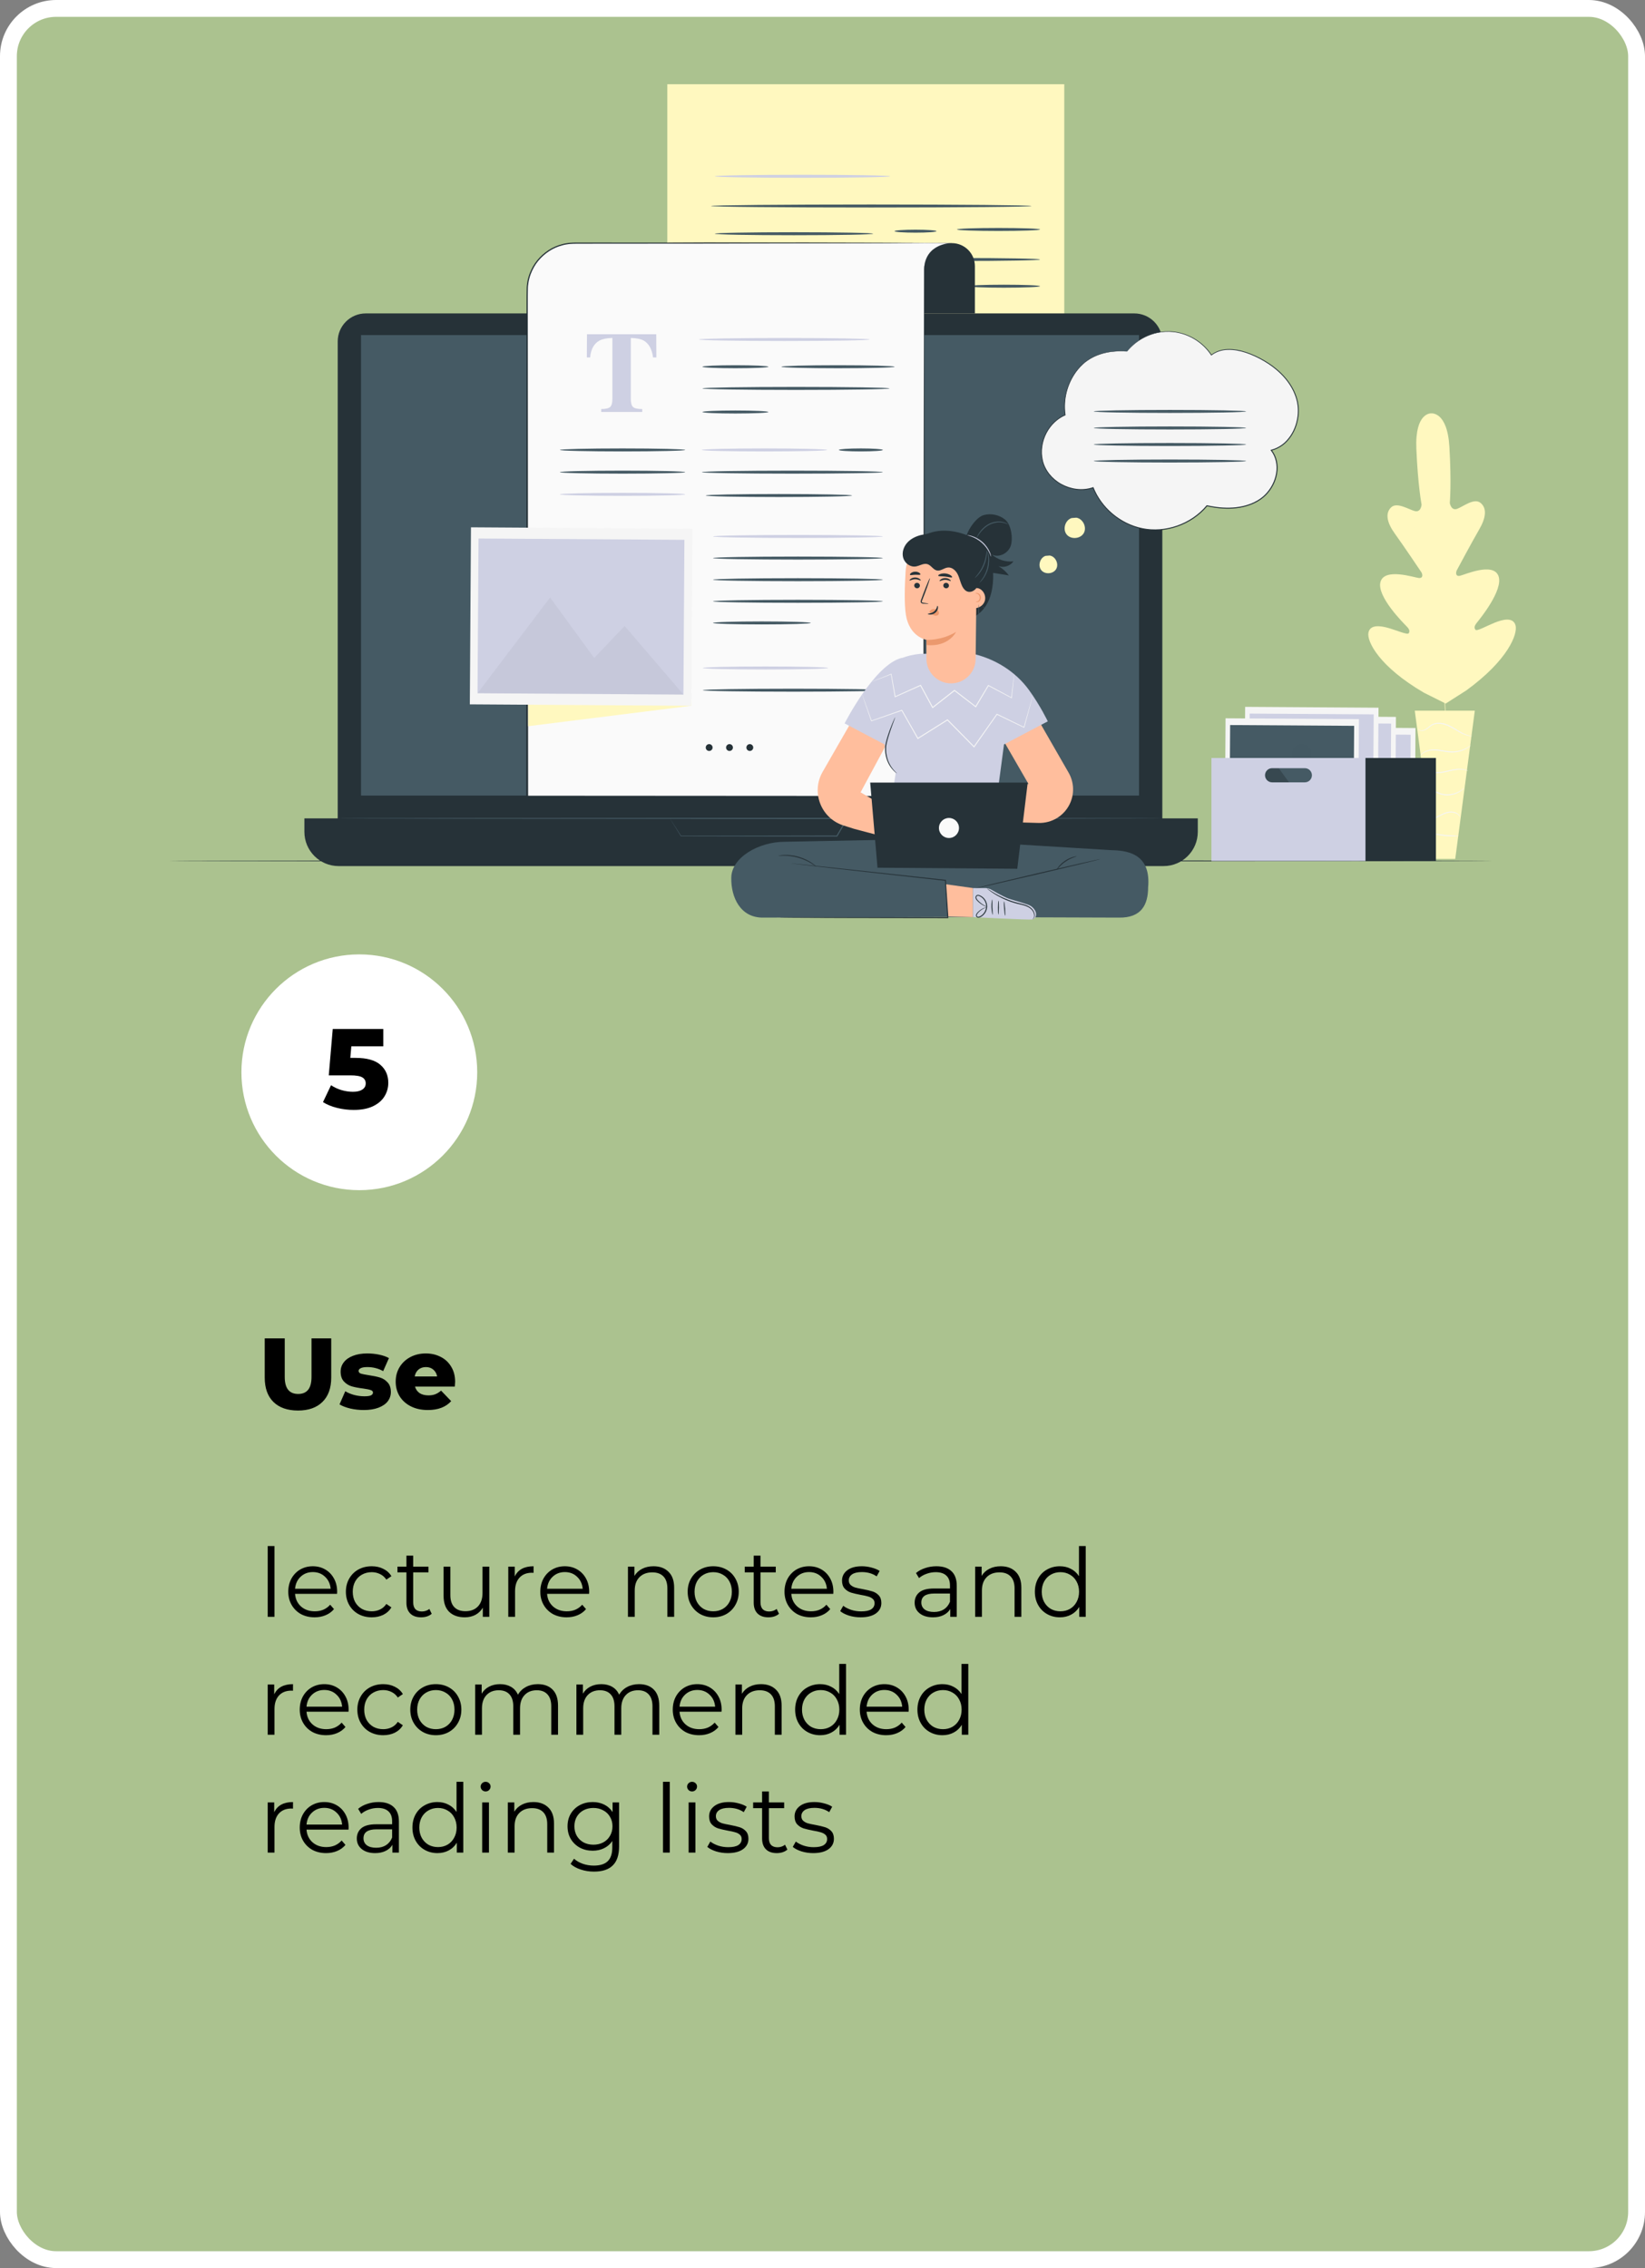 <?xml version="1.0" encoding="UTF-8"?> <svg xmlns="http://www.w3.org/2000/svg" width="293" height="404" viewBox="0 0 293 404" fill="none"><rect x="0" y="0" width="293" height="404" fill="#808080" stroke="none"/> <rect x="1.5" y="1.5" width="290" height="401" rx="8.5" fill="#ABC28F" stroke="white" stroke-width="3"></rect> <circle cx="64" cy="191" r="21" fill="white"></circle> <path d="M63.344 188.438C65.323 188.438 66.784 188.842 67.726 189.65C68.682 190.458 69.16 191.535 69.16 192.881C69.16 193.756 68.931 194.563 68.473 195.304C68.029 196.031 67.342 196.616 66.413 197.061C65.498 197.491 64.361 197.707 63.001 197.707C62.005 197.707 61.016 197.586 60.033 197.343C59.063 197.101 58.229 196.758 57.529 196.313L58.963 193.305C59.528 193.682 60.147 193.971 60.82 194.173C61.507 194.375 62.193 194.476 62.88 194.476C63.566 194.476 64.112 194.348 64.516 194.092C64.933 193.823 65.141 193.453 65.141 192.982C65.141 192.511 64.939 192.154 64.536 191.912C64.132 191.669 63.418 191.548 62.395 191.548H58.559L59.266 183.289H68.271V186.379H62.577L62.395 188.438H63.344Z" fill="black"></path> <path d="M265.897 153.354C265.897 153.402 213.084 153.443 147.954 153.443C82.799 153.443 30 153.402 30 153.354C30 153.306 82.799 153.265 147.954 153.265C213.084 153.265 265.897 153.306 265.897 153.354Z" fill="#263238"></path> <path d="M254.902 73.634C254.902 73.634 252.007 73.425 252.274 79.921C252.542 86.418 253.203 89.878 253.203 89.878C253.203 89.878 253.117 91.317 252.004 91.036C250.887 90.752 248.79 89.351 247.752 90.399C246.676 91.485 247.059 93.154 248.485 95.117C249.91 97.08 252.877 101.497 253.145 101.898C253.405 102.292 253.511 103.028 252.72 102.956C251.928 102.884 246.59 101.075 245.884 103.662C245.178 106.246 250.047 111.063 250.571 111.601C251.092 112.139 251.123 112.478 250.911 112.8C250.698 113.126 248.961 112.348 247.423 111.896C245.884 111.443 244.02 111.19 243.736 112.714C243.452 114.239 245.6 118.704 253.635 123.394L257.499 125.323L261.159 122.99C268.683 117.518 270.372 112.862 269.937 111.375C269.502 109.884 267.672 110.326 266.188 110.929C264.701 111.532 263.053 112.482 262.81 112.18C262.567 111.878 262.56 111.539 263.026 110.95C263.492 110.364 267.857 105.084 266.894 102.583C265.931 100.082 260.802 102.415 260.021 102.566C259.24 102.717 259.271 101.973 259.493 101.555C259.72 101.13 262.228 96.44 263.451 94.343C264.674 92.246 264.886 90.55 263.708 89.577C262.57 88.638 260.624 90.241 259.541 90.635C258.459 91.029 258.233 89.604 258.233 89.604C258.233 89.604 258.544 86.096 258.161 79.606C257.777 73.117 254.847 73.641 254.847 73.641" fill="#FFF8BF"></path> <path d="M255.129 79.452C255.129 79.452 255.136 79.496 255.146 79.589C255.153 79.685 255.163 79.819 255.177 79.986C255.201 80.343 255.235 80.86 255.279 81.521C255.369 82.854 255.482 84.783 255.615 87.168C255.879 91.937 256.191 98.526 256.506 105.804C256.825 113.084 257.116 119.673 257.356 124.443C257.476 126.82 257.575 128.749 257.644 130.089C257.678 130.75 257.702 131.268 257.719 131.624C257.726 131.795 257.733 131.926 257.736 132.025C257.74 132.114 257.736 132.162 257.736 132.162C257.736 132.162 257.729 132.117 257.719 132.025C257.712 131.929 257.702 131.795 257.688 131.628C257.664 131.271 257.63 130.754 257.585 130.093C257.496 128.76 257.383 126.831 257.25 124.446C256.986 119.677 256.674 113.088 256.355 105.807C256.037 98.529 255.745 91.941 255.506 87.171C255.386 84.793 255.286 82.865 255.218 81.525C255.183 80.864 255.16 80.346 255.142 79.99C255.136 79.819 255.129 79.685 255.125 79.589C255.129 79.5 255.129 79.452 255.129 79.452Z" fill="#FFF8BF"></path> <path d="M250.606 92.479C250.613 92.472 250.699 92.544 250.846 92.677C250.993 92.811 251.202 93.013 251.459 93.267C251.97 93.77 252.655 94.49 253.399 95.292C254.125 96.087 254.783 96.806 255.29 97.361C255.516 97.605 255.708 97.814 255.866 97.985C256.003 98.132 256.075 98.218 256.068 98.225C256.061 98.231 255.975 98.16 255.824 98.026C255.677 97.889 255.468 97.687 255.215 97.433C254.711 96.923 254.032 96.196 253.292 95.395C252.563 94.606 251.898 93.894 251.387 93.342C251.161 93.099 250.966 92.89 250.808 92.722C250.671 92.571 250.599 92.486 250.606 92.479Z" fill="#FFF8BF"></path> <path d="M256.448 98.098C256.42 98.07 257.832 96.59 259.603 94.791C261.375 92.993 262.838 91.561 262.865 91.588C262.893 91.615 261.481 93.095 259.709 94.894C257.938 96.693 256.478 98.129 256.448 98.098Z" fill="#FFF8BF"></path> <path d="M256.434 109.299C256.431 109.288 256.527 109.23 256.705 109.127C256.91 109.011 257.164 108.87 257.462 108.702C258.099 108.343 258.98 107.846 259.929 107.26C260.881 106.677 261.724 106.122 262.334 105.715C262.619 105.526 262.858 105.365 263.054 105.235C263.225 105.122 263.321 105.064 263.328 105.074C263.335 105.081 263.249 105.156 263.088 105.283C262.927 105.41 262.691 105.588 262.392 105.804C261.8 106.232 260.96 106.804 260.008 107.39C259.055 107.976 258.164 108.463 257.513 108.798C257.188 108.966 256.921 109.096 256.736 109.182C256.544 109.264 256.438 109.309 256.434 109.299Z" fill="#FFF8BF"></path> <path d="M250.03 105.379C250.037 105.368 250.13 105.416 250.297 105.505C250.465 105.595 250.705 105.728 251 105.896C251.589 106.232 252.394 106.701 253.282 107.229C254.169 107.757 254.967 108.243 255.543 108.599C255.831 108.778 256.06 108.925 256.221 109.028C256.379 109.13 256.465 109.192 256.458 109.202C256.451 109.213 256.359 109.165 256.191 109.076C256.023 108.987 255.783 108.853 255.488 108.685C254.899 108.349 254.094 107.88 253.203 107.352C252.316 106.825 251.517 106.338 250.942 105.982C250.654 105.804 250.424 105.656 250.263 105.553C250.109 105.451 250.023 105.389 250.03 105.379Z" fill="#FFF8BF"></path> <path d="M248.759 115.267C248.766 115.257 248.886 115.318 249.098 115.432C249.338 115.562 249.639 115.73 249.999 115.928C250.756 116.353 251.795 116.949 252.939 117.614C254.083 118.279 255.115 118.889 255.858 119.338C256.208 119.553 256.502 119.732 256.735 119.875C256.941 120.006 257.051 120.081 257.047 120.091C257.044 120.102 256.92 120.04 256.708 119.927C256.471 119.797 256.17 119.629 255.807 119.43C255.05 119.005 254.011 118.409 252.867 117.744C251.723 117.08 250.691 116.47 249.948 116.021C249.598 115.805 249.304 115.627 249.071 115.483C248.865 115.349 248.755 115.274 248.759 115.267Z" fill="#FFF8BF"></path> <path d="M256.879 119.916C256.876 119.906 256.996 119.827 257.215 119.69C257.462 119.54 257.777 119.348 258.154 119.118C258.946 118.635 260.039 117.963 261.227 117.189C262.416 116.418 263.472 115.688 264.232 115.161C264.595 114.907 264.9 114.698 265.137 114.534C265.353 114.386 265.473 114.308 265.479 114.318C265.486 114.325 265.377 114.421 265.171 114.582C264.969 114.743 264.667 114.972 264.294 115.246C263.547 115.798 262.499 116.542 261.306 117.316C260.117 118.09 259.014 118.748 258.205 119.211C257.801 119.44 257.472 119.622 257.243 119.742C257.013 119.862 256.883 119.923 256.879 119.916Z" fill="#FFF8BF"></path> <path d="M262.687 126.588H251.993L255.485 153.004H259.199L262.687 126.588Z" fill="#FFF8BF"></path> <path d="M252.549 129.832C252.545 129.836 252.559 129.87 252.607 129.925C252.651 129.98 252.737 130.055 252.864 130.11C253.117 130.219 253.563 130.23 253.995 129.973C254.426 129.733 254.803 129.267 255.382 129.061C255.954 128.842 256.667 128.883 257.349 129.099C258.038 129.311 258.637 129.661 259.179 129.986C259.723 130.308 260.22 130.6 260.669 130.785C261.114 130.98 261.498 131.069 261.769 131.103C261.902 131.121 262.009 131.127 262.081 131.124C262.153 131.124 262.19 131.121 262.19 131.114C262.197 131.079 261.584 131.083 260.724 130.672C260.292 130.473 259.806 130.178 259.268 129.849C258.73 129.517 258.116 129.154 257.407 128.935C256.705 128.708 255.947 128.667 255.331 128.911C255.022 129.027 254.765 129.212 254.55 129.394C254.33 129.575 254.135 129.743 253.936 129.866C253.546 130.12 253.134 130.13 252.895 130.048C252.641 129.962 252.562 129.819 252.549 129.832Z" fill="#F5F5F5"></path> <path d="M252.939 134.701C252.953 134.711 253.025 134.592 253.193 134.417C253.364 134.249 253.642 134.026 254.046 133.875C254.447 133.721 254.964 133.629 255.533 133.653C256.105 133.673 256.729 133.797 257.393 133.906C258.055 134.019 258.713 134.067 259.298 133.985C259.884 133.91 260.395 133.742 260.799 133.557C261.203 133.372 261.505 133.17 261.7 133.022C261.899 132.872 261.992 132.772 261.985 132.765C261.964 132.738 261.553 133.105 260.748 133.444C260.347 133.608 259.847 133.762 259.278 133.824C258.709 133.896 258.079 133.841 257.421 133.732C256.763 133.625 256.129 133.502 255.536 133.488C254.944 133.475 254.413 133.584 253.998 133.759C253.58 133.93 253.299 134.18 253.141 134.369C253.066 134.468 253.008 134.547 252.98 134.605C252.95 134.664 252.936 134.698 252.939 134.701Z" fill="#F5F5F5"></path> <path d="M261.478 137.305C261.481 137.298 261.382 137.23 261.183 137.151C260.985 137.072 260.68 136.993 260.296 136.962C259.912 136.932 259.453 136.956 258.956 137.038C258.456 137.12 257.921 137.257 257.363 137.377C256.801 137.497 256.26 137.576 255.77 137.555C255.28 137.538 254.845 137.432 254.505 137.281C253.817 136.979 253.573 136.541 253.546 136.568C253.539 136.572 253.587 136.681 253.728 136.846C253.865 137.01 254.105 137.219 254.454 137.394C254.8 137.565 255.252 137.689 255.763 137.716C256.273 137.744 256.832 137.665 257.397 137.545C257.966 137.425 258.497 137.281 258.984 137.195C259.47 137.106 259.916 137.069 260.289 137.082C261.039 137.11 261.468 137.336 261.478 137.305Z" fill="#F5F5F5"></path> <path d="M253.885 140.968C253.892 140.995 254.265 140.732 254.923 140.862C255.245 140.92 255.605 141.084 256.009 141.266C256.414 141.454 256.897 141.615 257.417 141.653C258.469 141.753 259.401 141.413 259.977 141.06C260.272 140.886 260.474 140.697 260.614 140.57C260.744 140.433 260.81 140.351 260.803 140.344C260.779 140.32 260.498 140.636 259.915 140.954C259.343 141.269 258.442 141.578 257.435 141.478C256.424 141.42 255.646 140.817 254.944 140.738C254.601 140.687 254.317 140.735 254.138 140.807C253.957 140.882 253.878 140.961 253.885 140.968Z" fill="#F5F5F5"></path> <path d="M254.481 146.039C254.481 146.059 254.841 146.056 255.372 145.861C255.91 145.682 256.574 145.268 257.352 144.959C257.743 144.812 258.133 144.72 258.49 144.723C258.846 144.723 259.161 144.812 259.405 144.932C259.895 145.175 260.038 145.525 260.066 145.501C260.073 145.497 260.052 145.412 259.963 145.275C259.877 145.141 259.713 144.966 259.463 144.822C259.213 144.679 258.877 144.572 258.493 144.562C258.109 144.552 257.695 144.644 257.294 144.798C256.489 145.121 255.845 145.542 255.331 145.748C254.82 145.967 254.478 146.011 254.481 146.039Z" fill="#F5F5F5"></path> <path d="M255.006 148.399C254.999 148.42 255.256 148.512 255.684 148.619C256.109 148.725 256.708 148.838 257.377 148.903C258.045 148.968 258.655 148.975 259.093 148.951C259.532 148.93 259.802 148.889 259.799 148.869C259.795 148.817 258.716 148.862 257.394 148.728C256.071 148.602 255.019 148.348 255.006 148.399Z" fill="#F5F5F5"></path> <path d="M184.002 87.894H118.858V15H189.563V82.34C189.559 85.407 187.072 87.894 184.002 87.894Z" fill="#FFF8BF"></path> <path d="M183.721 36.695C183.721 36.843 170.941 36.962 155.18 36.962C139.416 36.962 126.639 36.843 126.639 36.695C126.639 36.548 139.416 36.428 155.18 36.428C170.945 36.428 183.721 36.548 183.721 36.695Z" fill="#455A64"></path> <path d="M155.519 41.633C155.519 41.78 149.205 41.9 141.42 41.9C133.632 41.9 127.317 41.78 127.317 41.633C127.317 41.485 133.629 41.365 141.42 41.365C149.208 41.365 155.519 41.485 155.519 41.633Z" fill="#455A64"></path> <path d="M166.802 41.177C166.802 41.324 165.13 41.444 163.067 41.444C161.005 41.444 159.333 41.324 159.333 41.177C159.333 41.029 161.005 40.91 163.067 40.91C165.13 40.91 166.802 41.029 166.802 41.177Z" fill="#455A64"></path> <path d="M185.246 40.872C185.246 41.019 181.936 41.139 177.852 41.139C173.768 41.139 170.458 41.019 170.458 40.872C170.458 40.724 173.768 40.605 177.852 40.605C181.936 40.605 185.246 40.724 185.246 40.872Z" fill="#455A64"></path> <path d="M153.166 46.357C153.166 46.505 147.228 46.625 139.902 46.625C132.577 46.625 126.639 46.505 126.639 46.357C126.639 46.21 132.577 46.09 139.902 46.09C147.228 46.09 153.166 46.21 153.166 46.357Z" fill="#455A64"></path> <path d="M185.246 46.224C185.246 46.371 178.76 46.491 170.763 46.491C162.762 46.491 156.28 46.371 156.28 46.224C156.28 46.076 162.762 45.956 170.763 45.956C178.763 45.956 185.246 46.073 185.246 46.224Z" fill="#455A64"></path> <path d="M185.246 50.979C185.246 51.127 182.358 51.247 178.798 51.247C175.234 51.247 172.349 51.127 172.349 50.979C172.349 50.832 175.234 50.712 178.798 50.712C182.361 50.709 185.246 50.829 185.246 50.979Z" fill="#455A64"></path> <path d="M158.569 31.402C158.569 31.549 151.572 31.669 142.945 31.669C134.314 31.669 127.317 31.549 127.317 31.402C127.317 31.254 134.31 31.134 142.945 31.134C151.572 31.134 158.569 31.254 158.569 31.402Z" fill="#CED0E3"></path> <path d="M202.035 152.956H65.144C62.386 152.956 60.152 150.722 60.152 147.964V60.82C60.152 58.062 62.386 55.828 65.144 55.828H202.035C204.793 55.828 207.027 58.062 207.027 60.82V147.964C207.027 150.722 204.793 152.956 202.035 152.956Z" fill="#263238"></path> <path d="M207.246 154.272H60.316C56.948 154.272 54.217 151.541 54.217 148.173V145.772H213.345V148.173C213.341 151.541 210.614 154.272 207.246 154.272Z" fill="#263238"></path> <path d="M202.878 59.689H64.301V141.711H202.878V59.689Z" fill="#455A64"></path> <path d="M119.317 145.771C119.314 145.771 119.365 145.768 119.471 145.768C119.584 145.768 119.738 145.765 119.937 145.765C120.359 145.761 120.969 145.758 121.746 145.754C123.336 145.747 125.625 145.737 128.462 145.727C134.177 145.713 142.088 145.696 150.911 145.679H151.075L150.993 145.823C150.712 146.306 150.407 146.827 150.102 147.351C149.784 147.899 149.465 148.444 149.16 148.965L149.133 149.013H149.078C136.867 148.989 126.44 148.972 121.294 148.961H121.27L121.256 148.941C120.622 147.909 120.136 147.118 119.8 146.573C119.643 146.316 119.519 146.114 119.434 145.974C119.355 145.837 119.317 145.771 119.317 145.771C119.317 145.771 119.368 145.843 119.454 145.98C119.547 146.121 119.673 146.323 119.841 146.58C120.184 147.111 120.681 147.885 121.325 148.889L121.287 148.869C126.433 148.859 136.863 148.841 149.071 148.817L148.989 148.865C149.294 148.345 149.612 147.8 149.931 147.252C150.236 146.727 150.541 146.21 150.822 145.723L150.904 145.867C142.116 145.847 134.235 145.833 128.544 145.819C125.697 145.809 123.394 145.799 121.798 145.792C121.006 145.789 120.389 145.785 119.961 145.782C119.756 145.778 119.598 145.778 119.478 145.778C119.379 145.775 119.317 145.771 119.317 145.771Z" fill="#455A64"></path> <path d="M207.026 145.771C207.026 145.819 174.144 145.861 133.594 145.861C93.027 145.861 60.155 145.819 60.155 145.771C60.155 145.724 93.03 145.682 133.594 145.682C174.144 145.682 207.026 145.724 207.026 145.771Z" fill="#455A64"></path> <path d="M169.543 43.308C171.808 43.308 173.644 45.145 173.644 47.409V55.828H161.378V48.06C161.378 45.436 163.506 43.304 166.134 43.304H169.543V43.308Z" fill="#263238"></path> <path d="M169.543 43.308C169.543 43.356 157.969 43.387 143.692 43.373C129.411 43.359 117.837 43.311 117.837 43.26C117.837 43.212 129.411 43.181 143.692 43.195C157.969 43.209 169.543 43.26 169.543 43.308Z" fill="#263238"></path> <path d="M169.437 43.298L164.321 43.263L156.889 43.308H102.291C97.656 43.308 93.897 47.067 93.897 51.702V140.358V141.907H164.602V47.91C164.811 43.308 169.437 43.298 169.437 43.298Z" fill="#FAFAFA"></path> <path d="M169.437 43.298L126.803 43.39L105.488 43.407L102.823 43.411C102.377 43.401 101.939 43.428 101.5 43.452C101.065 43.514 100.63 43.562 100.208 43.688C98.502 44.11 96.971 45.134 95.857 46.488C95.302 47.169 94.87 47.944 94.555 48.759C94.487 48.968 94.391 49.167 94.343 49.379L94.178 50.017C94.113 50.448 94.027 50.88 94.024 51.322C93.986 53.087 94.017 54.872 94.007 56.647L94.065 141.91L93.894 141.739L164.599 141.783L164.475 141.907L164.51 91.197L164.551 65.843L164.575 53.165L164.582 49.996L164.585 48.413C164.585 48.149 164.578 47.886 164.619 47.622C164.654 47.358 164.664 47.094 164.743 46.84C164.976 45.813 165.565 44.846 166.456 44.261C166.888 43.956 167.371 43.726 167.878 43.575C168.385 43.414 168.906 43.315 169.437 43.298ZM169.437 43.298C168.909 43.315 168.385 43.418 167.881 43.575C167.378 43.729 166.894 43.962 166.466 44.267C165.582 44.857 165 45.819 164.77 46.844C164.691 47.097 164.681 47.361 164.65 47.622C164.609 47.882 164.619 48.146 164.619 48.413L164.623 49.999L164.63 53.169L164.654 65.846L164.695 91.201L164.729 141.91V142.033H164.606L93.901 142.078H93.729V141.907L93.787 56.643C93.798 54.865 93.77 53.093 93.811 51.308C93.815 50.856 93.901 50.414 93.969 49.969L94.137 49.314C94.188 49.095 94.284 48.889 94.356 48.677C94.682 47.841 95.124 47.046 95.696 46.347C96.84 44.963 98.41 43.914 100.16 43.486C100.592 43.356 101.041 43.308 101.486 43.246C101.935 43.222 102.384 43.198 102.826 43.205L105.492 43.209L126.807 43.226L169.437 43.298Z" fill="#263238"></path> <path d="M104.549 59.538H116.887L116.908 63.67H116.319C116.123 62.19 115.572 61.193 114.657 60.669C114.143 60.381 113.376 60.224 112.354 60.196V70.992C112.354 71.746 112.485 72.246 112.748 72.493C113.012 72.74 113.561 72.863 114.393 72.863V73.384H107.088V72.863C107.89 72.863 108.421 72.736 108.685 72.486C108.949 72.236 109.079 71.736 109.079 70.989V60.193C108.078 60.22 107.311 60.378 106.776 60.666C105.797 61.2 105.241 62.2 105.115 63.667H104.525L104.549 59.538Z" fill="#CED0E3"></path> <path d="M154.899 60.47C154.899 60.618 148.095 60.738 139.7 60.738C131.302 60.738 124.498 60.618 124.498 60.47C124.498 60.323 131.302 60.203 139.7 60.203C148.095 60.203 154.899 60.323 154.899 60.47Z" fill="#CED0E3"></path> <path d="M136.863 65.325C136.863 65.473 134.232 65.593 130.987 65.593C127.739 65.593 125.111 65.473 125.111 65.325C125.111 65.178 127.742 65.058 130.987 65.058C134.232 65.058 136.863 65.178 136.863 65.325Z" fill="#455A64"></path> <path d="M122.048 80.144C122.048 80.291 117.049 80.411 110.888 80.411C104.724 80.411 99.725 80.291 99.725 80.144C99.725 79.997 104.721 79.877 110.888 79.877C117.052 79.877 122.048 79.997 122.048 80.144Z" fill="#455A64"></path> <path d="M147.327 80.144C147.327 80.291 142.328 80.411 136.168 80.411C130.004 80.411 125.005 80.291 125.005 80.144C125.005 79.997 130 79.877 136.168 79.877C142.328 79.877 147.327 79.997 147.327 80.144Z" fill="#CED0E3"></path> <path d="M122.048 84.102C122.048 84.249 117.049 84.369 110.888 84.369C104.724 84.369 99.725 84.249 99.725 84.102C99.725 83.954 104.721 83.834 110.888 83.834C117.052 83.834 122.048 83.954 122.048 84.102Z" fill="#455A64"></path> <path d="M122.048 88.059C122.048 88.206 117.049 88.326 110.888 88.326C104.724 88.326 99.725 88.206 99.725 88.059C99.725 87.912 104.721 87.792 110.888 87.792C117.052 87.788 122.048 87.908 122.048 88.059Z" fill="#CED0E3"></path> <path d="M136.863 73.388C136.863 73.535 134.232 73.655 130.987 73.655C127.739 73.655 125.111 73.535 125.111 73.388C125.111 73.24 127.742 73.12 130.987 73.12C134.232 73.12 136.863 73.24 136.863 73.388Z" fill="#455A64"></path> <path d="M157.25 80.144C157.25 80.291 155.495 80.411 153.333 80.411C151.168 80.411 149.414 80.291 149.414 80.144C149.414 79.997 151.168 79.877 153.333 79.877C155.495 79.877 157.25 79.997 157.25 80.144Z" fill="#455A64"></path> <path d="M159.346 65.325C159.346 65.473 154.831 65.593 149.263 65.593C143.692 65.593 139.179 65.473 139.179 65.325C139.179 65.178 143.695 65.058 149.263 65.058C154.831 65.058 159.346 65.178 159.346 65.325Z" fill="#455A64"></path> <path d="M158.435 69.187C158.435 69.334 150.973 69.454 141.773 69.454C132.57 69.454 125.107 69.334 125.107 69.187C125.107 69.04 132.566 68.92 141.773 68.92C150.976 68.92 158.435 69.04 158.435 69.187Z" fill="#455A64"></path> <path d="M157.25 84.102C157.25 84.249 150.03 84.369 141.129 84.369C132.224 84.369 125.005 84.249 125.005 84.102C125.005 83.954 132.22 83.834 141.129 83.834C150.03 83.834 157.25 83.954 157.25 84.102Z" fill="#455A64"></path> <path d="M157.25 95.556C157.25 95.703 150.476 95.823 142.122 95.823C133.766 95.823 126.992 95.703 126.992 95.556C126.992 95.408 133.766 95.288 142.122 95.288C150.476 95.288 157.25 95.408 157.25 95.556Z" fill="#CED0E3"></path> <path d="M157.25 99.407C157.25 99.554 150.476 99.674 142.122 99.674C133.766 99.674 126.992 99.554 126.992 99.407C126.992 99.259 133.766 99.139 142.122 99.139C150.476 99.139 157.25 99.259 157.25 99.407Z" fill="#455A64"></path> <path d="M157.25 103.258C157.25 103.405 150.476 103.525 142.122 103.525C133.766 103.525 126.992 103.405 126.992 103.258C126.992 103.111 133.766 102.991 142.122 102.991C150.476 102.991 157.25 103.111 157.25 103.258Z" fill="#455A64"></path> <path d="M157.25 107.109C157.25 107.256 150.476 107.376 142.122 107.376C133.766 107.376 126.992 107.256 126.992 107.109C126.992 106.962 133.766 106.842 142.122 106.842C150.476 106.842 157.25 106.962 157.25 107.109Z" fill="#455A64"></path> <path d="M144.411 110.96C144.411 111.036 143.435 111.101 141.859 111.149C140.283 111.197 138.107 111.227 135.702 111.227C133.296 111.227 131.117 111.197 129.541 111.149C127.965 111.101 126.992 111.032 126.992 110.96C126.992 110.885 127.965 110.82 129.541 110.772C131.117 110.724 133.296 110.693 135.702 110.693C138.107 110.693 140.283 110.724 141.859 110.772C143.435 110.82 144.411 110.885 144.411 110.96Z" fill="#455A64"></path> <path d="M151.767 88.264C151.767 88.412 145.932 88.532 138.737 88.532C131.539 88.532 125.707 88.412 125.707 88.264C125.707 88.117 131.542 87.997 138.737 87.997C145.932 87.997 151.767 88.117 151.767 88.264Z" fill="#455A64"></path> <path d="M121.52 95.991L123.127 125.717L94.062 129.356L94.038 95.737L121.52 95.991Z" fill="#FFF8BF"></path> <path d="M83.887 93.928L83.685 125.463L123.128 125.717L123.331 94.181L83.887 93.928Z" fill="#F5F5F5"></path> <path d="M85.233 95.922L85.056 123.486L121.728 123.722L121.905 96.157L85.233 95.922Z" fill="#CED0E3"></path> <g opacity="0.2"> <path opacity="0.2" d="M85.054 123.487L97.975 106.434L105.838 117.206L111.258 111.508L121.729 123.723L85.054 123.487Z" fill="black"></path> </g> <g opacity="0.2"> <g opacity="0.2"> <g opacity="0.2"> <path opacity="0.2" d="M109.288 104.409C109.278 106.002 107.976 107.287 106.383 107.277C104.789 107.267 103.504 105.965 103.515 104.372C103.525 102.778 104.827 101.493 106.42 101.504C108.013 101.514 109.298 102.816 109.288 104.409Z" fill="black"></path> </g> </g> </g> <path d="M126.923 133.156C126.923 133.492 126.649 133.766 126.313 133.766C125.977 133.766 125.703 133.492 125.703 133.156C125.703 132.82 125.977 132.546 126.313 132.546C126.652 132.546 126.923 132.82 126.923 133.156Z" fill="#263238"></path> <path d="M130.545 133.156C130.545 133.492 130.271 133.766 129.935 133.766C129.599 133.766 129.325 133.492 129.325 133.156C129.325 132.82 129.599 132.546 129.935 132.546C130.271 132.546 130.545 132.82 130.545 133.156Z" fill="#263238"></path> <path d="M134.163 133.156C134.163 133.492 133.889 133.766 133.553 133.766C133.217 133.766 132.943 133.492 132.943 133.156C132.943 132.82 133.217 132.546 133.553 132.546C133.889 132.546 134.163 132.82 134.163 133.156Z" fill="#263238"></path> <path d="M147.498 118.985C147.498 119.132 142.499 119.252 136.338 119.252C130.174 119.252 125.176 119.132 125.176 118.985C125.176 118.837 130.171 118.717 136.338 118.717C142.499 118.717 147.498 118.837 147.498 118.985Z" fill="#CED0E3"></path> <path d="M157.42 122.942C157.42 123.089 150.201 123.209 141.3 123.209C132.395 123.209 125.176 123.089 125.176 122.942C125.176 122.795 132.391 122.675 141.3 122.675C150.201 122.675 157.42 122.795 157.42 122.942Z" fill="#455A64"></path> <path d="M228.364 129.529L228.242 148.525L252 148.677L252.122 129.682L228.364 129.529Z" fill="#F5F5F5"></path> <path d="M229.174 130.732L229.067 147.335L251.156 147.477L251.263 130.874L229.174 130.732Z" fill="#CED0E3"></path> <path opacity="0.2" d="M229.065 147.337L236.846 137.069L241.584 143.555L244.85 140.125L251.154 147.481L229.065 147.337Z" fill="black"></path> <g opacity="0.2"> <g opacity="0.2"> <path opacity="0.2" d="M243.664 135.845C243.657 136.805 242.873 137.579 241.913 137.572C240.954 137.565 240.18 136.781 240.187 135.822C240.193 134.862 240.978 134.088 241.937 134.095C242.897 134.102 243.671 134.886 243.664 135.845Z" fill="black"></path> </g> </g> <path d="M224.879 127.546L224.757 146.541L248.515 146.694L248.637 127.699L224.879 127.546Z" fill="#F5F5F5"></path> <path d="M225.692 128.745L225.586 145.349L247.675 145.491L247.782 128.887L225.692 128.745Z" fill="#CED0E3"></path> <path opacity="0.2" d="M225.58 145.354L233.365 135.085L238.1 141.571L241.365 138.141L247.673 145.497L225.58 145.354Z" fill="black"></path> <g opacity="0.2"> <g opacity="0.2"> <path opacity="0.2" d="M240.179 133.865C240.173 134.825 239.388 135.599 238.429 135.592C237.469 135.585 236.695 134.801 236.702 133.841C236.709 132.882 237.493 132.108 238.453 132.114C239.412 132.118 240.186 132.902 240.179 133.865Z" fill="black"></path> </g> </g> <path d="M221.778 125.908L221.656 144.904L245.413 145.056L245.535 126.061L221.778 125.908Z" fill="#F5F5F5"></path> <path d="M222.587 127.107L222.48 143.711L244.57 143.853L244.676 127.249L222.587 127.107Z" fill="#CED0E3"></path> <path opacity="0.2" d="M222.479 143.716L230.26 133.444L234.999 139.933L238.261 136.5L244.569 143.856L222.479 143.716Z" fill="black"></path> <g opacity="0.2"> <g opacity="0.2"> <path opacity="0.2" d="M237.075 132.224C237.069 133.183 236.284 133.958 235.325 133.951C234.365 133.944 233.591 133.159 233.598 132.2C233.605 131.241 234.389 130.466 235.349 130.473C236.308 130.48 237.082 131.265 237.075 132.224Z" fill="black"></path> </g> </g> <path d="M218.292 127.945L218.17 146.941L241.928 147.093L242.05 128.098L218.292 127.945Z" fill="#F5F5F5"></path> <path d="M219.105 129.148L218.998 145.752L241.087 145.894L241.194 129.29L219.105 129.148Z" fill="#455A64"></path> <path opacity="0.2" d="M218.995 145.754L226.776 135.486L231.514 141.972L234.776 138.542L241.084 145.898L218.995 145.754Z" fill="black"></path> <g opacity="0.2"> <g opacity="0.2"> <path opacity="0.2" d="M233.59 134.266C233.583 135.225 232.799 136 231.839 135.993C230.88 135.986 230.106 135.201 230.113 134.242C230.119 133.283 230.904 132.508 231.863 132.515C232.823 132.522 233.597 133.303 233.59 134.266Z" fill="black"></path> </g> </g> <path d="M255.762 135.016H242.046V153.357H255.762V135.016Z" fill="#263238"></path> <path d="M215.777 135.017V153.358H243.212V135.017H215.777ZM232.412 139.355H226.58C225.885 139.355 225.32 138.789 225.32 138.094C225.32 137.398 225.885 136.833 226.58 136.833H232.412C233.108 136.833 233.673 137.398 233.673 138.094C233.673 138.789 233.108 139.355 232.412 139.355Z" fill="#CED0E3"></path> <path d="M197.988 151.439L172.476 149.876C172.315 149.51 172.208 149.297 172.208 149.297L165.294 149.434L163.043 149.297C163.043 149.297 163.009 149.366 162.954 149.482L139.744 149.945C135.115 149.945 130.253 152.768 130.253 156.376C130.195 159.809 131.857 163.537 136.003 163.451L167.627 163.345L199.249 163.451C203.395 163.537 204.491 161.036 204.498 158.068C204.984 152.545 201.524 151.483 197.988 151.439Z" fill="#455A64"></path> <path d="M138.909 163.455C138.909 163.455 138.96 163.448 139.059 163.444C139.169 163.441 139.316 163.441 139.505 163.437C139.906 163.434 140.485 163.427 141.228 163.42C142.732 163.413 144.905 163.403 147.591 163.393C152.987 163.386 160.464 163.376 168.824 163.365L168.735 163.461C168.69 162.769 168.646 162.026 168.598 161.279C168.502 159.751 168.409 158.243 168.32 156.814L168.399 156.897C160.631 156.033 153.769 155.269 148.838 154.721C146.385 154.44 144.411 154.214 143.041 154.056C142.366 153.974 141.845 153.912 141.478 153.868C141.307 153.844 141.173 153.827 141.074 153.816C140.982 153.803 140.937 153.796 140.937 153.792C140.937 153.789 140.985 153.792 141.074 153.799C141.173 153.809 141.307 153.82 141.478 153.837C141.845 153.875 142.369 153.926 143.044 153.994C144.415 154.138 146.388 154.347 148.845 154.604C153.775 155.139 160.642 155.882 168.413 156.722L168.488 156.729L168.491 156.804C168.58 158.236 168.676 159.74 168.772 161.269C168.82 162.015 168.865 162.759 168.909 163.451L168.916 163.547H168.82C160.457 163.537 152.98 163.526 147.588 163.52C144.898 163.509 142.729 163.499 141.225 163.492C140.481 163.485 139.902 163.478 139.501 163.475C139.31 163.472 139.162 163.468 139.056 163.468C138.96 163.458 138.909 163.455 138.909 163.455Z" fill="#263238"></path> <path d="M145.429 154.382C145.408 154.406 145.093 154.149 144.534 153.809C143.979 153.47 143.167 153.066 142.211 152.788C141.255 152.514 140.354 152.425 139.7 152.418C139.049 152.412 138.641 152.46 138.638 152.429C138.638 152.415 138.737 152.394 138.919 152.364C139.1 152.329 139.367 152.305 139.7 152.292C140.361 152.264 141.286 152.336 142.259 152.617C143.232 152.898 144.055 153.33 144.599 153.703C144.874 153.888 145.086 154.053 145.223 154.176C145.364 154.299 145.435 154.371 145.429 154.382Z" fill="#263238"></path> <path d="M196.008 153.025C196.018 153.073 190.988 154.289 184.769 155.742C178.551 157.195 173.5 158.332 173.49 158.284C173.48 158.236 178.51 157.02 184.728 155.567C190.947 154.115 195.997 152.977 196.008 153.025Z" fill="#263238"></path> <path d="M191.756 152.532C191.773 152.586 190.782 152.785 189.785 153.477C188.778 154.156 188.23 155.002 188.182 154.964C188.165 154.954 188.274 154.728 188.525 154.406C188.771 154.084 189.169 153.679 189.683 153.33C190.197 152.981 190.721 152.761 191.111 152.648C191.499 152.535 191.752 152.511 191.756 152.532Z" fill="#263238"></path> <path d="M182.258 123.569L190.337 137.634C191.334 139.371 191.396 141.492 190.502 143.284C189.464 145.364 187.312 146.652 184.989 146.587L172.582 146.238L172.257 141.725L183.183 139.632L175.817 126.879L182.258 123.569Z" fill="#FFBE9D"></path> <path d="M152.141 147.642L163.55 150.664L163.797 147.241L153.282 141.136L160.96 126.882L154.515 123.573L146.436 137.638C144.48 141.269 146.306 145.789 150.239 147.039L152.141 147.642Z" fill="#FFBE9D"></path> <path d="M178.828 132.601L186.626 128.493C186.626 128.493 185.328 125.745 183.286 122.922C180.87 119.581 177.125 117.244 172.87 116.357L163.9 116.463C162.622 116.6 161.573 116.843 160.7 117.2L160.706 117.165C155.838 118.238 150.438 128.856 150.438 128.856L157.534 132.591L157.691 133.708C157.897 135.178 158.541 136.558 159.541 137.686L157.475 151.278L180.507 151.754L177.574 142.02L178.828 132.601Z" fill="#CED0E3"></path> <path d="M159.751 137.761C159.744 137.768 159.617 137.682 159.408 137.5C159.199 137.319 158.915 137.031 158.623 136.623C158.044 135.818 157.527 134.454 157.664 132.916C157.774 132.159 157.99 131.47 158.192 130.85C158.397 130.23 158.606 129.682 158.791 129.223C158.973 128.763 159.131 128.397 159.247 128.147C159.36 127.897 159.432 127.76 159.442 127.766C159.453 127.77 159.405 127.917 159.309 128.174C159.203 128.465 159.069 128.832 158.908 129.267C158.74 129.73 158.545 130.281 158.349 130.901C158.157 131.518 157.948 132.207 157.842 132.94C157.774 133.666 157.87 134.389 158.038 135.003C158.202 135.623 158.469 136.144 158.733 136.555C159.271 137.367 159.778 137.73 159.751 137.761Z" fill="#263238"></path> <path d="M156.297 154.56L154.995 139.399H183.053L181.192 154.749L156.297 154.56Z" fill="#263238"></path> <path d="M170.811 147.485C170.811 148.471 170.012 149.27 169.026 149.27C168.039 149.27 167.24 148.471 167.24 147.485C167.24 146.498 168.039 145.7 169.026 145.7C170.012 145.7 170.811 146.498 170.811 147.485Z" fill="#FAFAFA"></path> <path d="M168.532 157.52L173.298 158.185V163.365L168.916 163.252L168.532 157.52Z" fill="#FFBE9D"></path> <path d="M173.298 158.185H175.44C175.858 158.185 176.265 158.294 176.625 158.503L177.756 159.154C178.126 159.367 179.322 159.967 179.729 160.097C181.031 160.515 183.221 161.077 183.683 161.433C185.002 162.451 184.601 163.65 183.875 163.777C183.238 163.886 173.295 163.362 173.295 163.362V158.185H173.298Z" fill="#CED0E3"></path> <path d="M176.814 162.937C176.769 162.948 176.605 162.351 176.584 161.591C176.56 160.83 176.687 160.227 176.735 160.234C176.786 160.241 176.738 160.844 176.762 161.587C176.783 162.327 176.865 162.927 176.814 162.937Z" fill="#263238"></path> <path d="M177.831 162.906C177.783 162.906 177.745 162.351 177.752 161.669C177.759 160.988 177.804 160.433 177.852 160.436C177.9 160.436 177.937 160.991 177.93 161.673C177.924 162.355 177.879 162.906 177.831 162.906Z" fill="#263238"></path> <path d="M179.031 163.112C178.983 163.115 178.897 162.55 178.842 161.844C178.787 161.142 178.784 160.566 178.832 160.563C178.88 160.559 178.966 161.125 179.02 161.831C179.075 162.536 179.079 163.109 179.031 163.112Z" fill="#263238"></path> <path d="M175.888 161.556C175.885 161.567 175.724 161.532 175.45 161.419C175.175 161.303 174.788 161.104 174.381 160.758C174.278 160.672 174.175 160.576 174.076 160.47C173.976 160.364 173.867 160.244 173.802 160.083C173.736 159.922 173.736 159.713 173.86 159.552C173.921 159.47 174.024 159.418 174.127 159.405C174.23 159.391 174.326 159.408 174.415 159.439C175.11 159.675 175.707 160.357 175.816 161.197C175.922 162.046 175.467 162.834 174.864 163.232C174.713 163.331 174.555 163.42 174.374 163.451C174.285 163.468 174.189 163.468 174.093 163.437C173.997 163.407 173.918 163.335 173.877 163.245C173.795 163.057 173.867 162.882 173.939 162.752C174.014 162.615 174.12 162.516 174.213 162.42C174.6 162.046 174.99 161.841 175.265 161.731C175.542 161.621 175.707 161.597 175.707 161.604C175.71 161.618 175.556 161.666 175.292 161.793C175.032 161.92 174.662 162.135 174.302 162.509C174.213 162.605 174.12 162.701 174.059 162.817C173.997 162.93 173.956 163.074 174.007 163.177C174.059 163.287 174.196 163.324 174.343 163.29C174.487 163.263 174.631 163.18 174.771 163.088C175.319 162.718 175.734 161.981 175.638 161.21C175.542 160.443 174.987 159.805 174.367 159.586C174.216 159.535 174.062 159.542 173.983 159.641C173.901 159.74 173.891 159.898 173.939 160.021C174.045 160.278 174.281 160.477 174.463 160.652C175.247 161.358 175.905 161.522 175.888 161.556Z" fill="#263238"></path> <path d="M183.875 163.777C183.861 163.76 184.016 163.691 184.136 163.451C184.255 163.215 184.235 162.79 183.995 162.372C183.762 161.95 183.279 161.587 182.673 161.375C182.066 161.156 181.343 161.053 180.617 160.823C179.154 160.388 177.917 159.747 177.077 159.209C176.656 158.942 176.334 158.702 176.115 158.531C175.899 158.356 175.782 158.253 175.789 158.243C175.796 158.233 175.926 158.319 176.156 158.473C176.385 158.627 176.721 158.85 177.146 159.1C177.996 159.603 179.226 160.217 180.668 160.648C181.384 160.871 182.1 160.981 182.731 161.214C183.358 161.443 183.868 161.841 184.108 162.303C184.348 162.756 184.355 163.222 184.201 163.475C184.129 163.602 184.04 163.677 183.981 163.718C183.913 163.766 183.879 163.784 183.875 163.777Z" fill="#263238"></path> <path d="M180.63 120.078C180.634 120.078 180.634 120.102 180.63 120.15C180.627 120.208 180.62 120.277 180.613 120.362C180.596 120.561 180.569 120.838 180.538 121.191C180.462 121.928 180.36 122.98 180.226 124.302L180.219 124.381L180.147 124.344C178.999 123.74 177.598 123 176.012 122.168L176.111 122.14C175.429 123.292 174.672 124.57 173.863 125.93L173.815 126.012L173.74 125.954C172.558 125.046 171.28 124.069 169.957 123.052H170.067C169.543 123.463 168.984 123.902 168.419 124.344C167.655 124.94 166.905 125.529 166.171 126.101L166.089 126.166L166.038 126.074C165.291 124.693 164.575 123.367 163.896 122.116L164.003 122.154C162.354 122.887 160.83 123.569 159.463 124.176L159.38 124.213L159.367 124.124C159.103 122.569 158.873 121.215 158.682 120.088L158.75 120.126C157.643 120.547 156.766 120.883 156.153 121.116C155.858 121.226 155.629 121.311 155.461 121.373C155.389 121.397 155.331 121.417 155.283 121.435C155.242 121.448 155.221 121.455 155.221 121.452C155.221 121.448 155.238 121.438 155.279 121.421C155.327 121.4 155.382 121.376 155.454 121.346C155.618 121.277 155.845 121.184 156.136 121.065C156.746 120.821 157.619 120.468 158.716 120.03L158.774 120.006L158.784 120.067C158.986 121.195 159.23 122.545 159.507 124.097L159.408 124.045C160.768 123.429 162.289 122.743 163.937 122L164.006 121.969L164.044 122.038C164.722 123.288 165.445 124.614 166.192 125.992L166.058 125.964C166.792 125.389 167.542 124.803 168.303 124.203C168.868 123.761 169.426 123.322 169.951 122.911L170.005 122.87L170.06 122.911C171.383 123.929 172.657 124.912 173.836 125.82L173.713 125.844C174.525 124.487 175.289 123.213 175.977 122.065L176.015 122.003L176.077 122.038C177.656 122.884 179.051 123.634 180.195 124.248L180.116 124.289C180.271 122.97 180.394 121.918 180.48 121.184C180.524 120.835 180.558 120.557 180.582 120.359C180.596 120.273 180.606 120.205 180.613 120.146C180.624 120.102 180.63 120.078 180.63 120.078Z" fill="#F5F5F5"></path> <path d="M183.961 123.895C183.964 123.895 183.958 123.929 183.94 123.994C183.923 124.069 183.899 124.165 183.868 124.285C183.8 124.549 183.701 124.926 183.574 125.406C183.31 126.392 182.926 127.807 182.45 129.575L182.433 129.644L182.368 129.613C180.994 128.952 179.356 128.167 177.533 127.293L177.629 127.27C176.396 129.031 175.022 130.987 173.559 133.077L173.5 133.163L173.429 133.087C172.185 131.826 170.869 130.494 169.516 129.123C169.242 128.842 168.968 128.565 168.693 128.291L168.803 128.304C166.97 129.455 165.199 130.566 163.53 131.611L163.455 131.659L163.41 131.58C162.392 129.781 161.437 128.095 160.566 126.56L160.655 126.595C158.572 127.311 156.739 127.944 155.235 128.462L155.184 128.479L155.166 128.428C154.652 126.937 154.245 125.759 153.964 124.94C153.83 124.542 153.727 124.234 153.652 124.011C153.621 123.912 153.594 123.833 153.577 123.771C153.559 123.716 153.553 123.689 153.556 123.689C153.559 123.689 153.57 123.713 153.59 123.768C153.614 123.83 153.645 123.905 153.679 124.004C153.758 124.224 153.871 124.528 154.019 124.922C154.313 125.738 154.735 126.913 155.269 128.393L155.201 128.359C156.701 127.831 158.528 127.187 160.607 126.454L160.666 126.433L160.696 126.488C161.574 128.023 162.533 129.702 163.557 131.498L163.437 131.467C165.106 130.418 166.874 129.305 168.707 128.153L168.769 128.116L168.82 128.167C169.091 128.441 169.365 128.722 169.642 129C170.996 130.374 172.308 131.707 173.552 132.967L173.418 132.978C174.888 130.895 176.269 128.942 177.509 127.184L177.547 127.132L177.605 127.16C179.421 128.044 181.052 128.842 182.423 129.51L182.34 129.548C182.837 127.787 183.238 126.375 183.516 125.392C183.653 124.916 183.762 124.542 183.838 124.278C183.875 124.158 183.903 124.066 183.927 123.991C183.947 123.925 183.958 123.891 183.961 123.895Z" fill="#F5F5F5"></path> <path d="M180.507 99.993C179.137 100.147 177.711 99.695 176.677 98.783C177.924 99.414 179.589 98.55 180.028 97.221C180.466 95.895 180.106 93.425 179.017 92.547C177.979 91.715 176.543 91.396 175.258 91.739C173.973 92.082 172.613 94.038 172.192 95.299L172.216 95.337C172.017 95.258 171.818 95.186 171.62 95.117C170.198 94.641 168.676 94.408 167.186 94.579C165.695 94.751 164.236 95.343 163.133 96.364L171.846 110.368C173.429 110.227 174.83 109.162 175.659 107.805C176.488 106.451 176.807 104.838 176.886 103.251C176.906 102.854 176.903 102.45 176.889 102.049C177.825 102.199 178.756 102.35 179.692 102.497C179.192 101.826 178.554 101.254 177.828 100.832C178.767 101.196 179.935 100.829 180.507 99.993Z" fill="#263238"></path> <path d="M169.492 121.726C171.856 121.675 173.751 119.759 173.778 117.395L173.98 99.972C173.994 99.253 173.456 98.643 172.74 98.568L165.38 96.707C163.023 96.457 161.457 99.359 161.306 101.723C161.142 104.351 161.042 107.565 161.354 109.525C161.981 113.469 165.003 113.969 165.003 113.969C165.003 113.959 165.007 115.494 165.014 117.364C165.027 119.814 167.045 121.777 169.492 121.726Z" fill="#FFBE9D"></path> <path d="M162.838 104.275C162.827 104.543 163.047 104.772 163.324 104.786C163.602 104.8 163.835 104.598 163.845 104.33C163.855 104.063 163.636 103.833 163.359 103.82C163.081 103.806 162.848 104.008 162.838 104.275Z" fill="#263238"></path> <path d="M162.009 103.395C162.071 103.46 162.454 103.179 162.999 103.179C163.544 103.173 163.941 103.453 164 103.385C164.027 103.354 163.965 103.238 163.791 103.111C163.619 102.984 163.328 102.861 162.989 102.864C162.65 102.868 162.365 102.991 162.201 103.118C162.033 103.248 161.978 103.368 162.009 103.395Z" fill="#263238"></path> <path d="M168.015 104.276C168.005 104.543 168.224 104.772 168.502 104.786C168.779 104.8 169.012 104.598 169.022 104.33C169.033 104.063 168.813 103.834 168.536 103.82C168.258 103.806 168.025 104.008 168.015 104.276Z" fill="#263238"></path> <path d="M167.357 103.498C167.419 103.563 167.803 103.282 168.348 103.282C168.892 103.275 169.29 103.556 169.348 103.488C169.375 103.457 169.314 103.34 169.139 103.214C168.968 103.087 168.676 102.964 168.337 102.967C167.998 102.97 167.714 103.094 167.549 103.221C167.381 103.351 167.326 103.467 167.357 103.498Z" fill="#263238"></path> <path d="M165.38 107.534C165.384 107.503 165.045 107.445 164.496 107.373C164.356 107.359 164.226 107.332 164.202 107.236C164.167 107.137 164.226 106.986 164.294 106.825C164.424 106.489 164.561 106.136 164.705 105.766C165.278 104.259 165.689 103.022 165.627 102.998C165.565 102.974 165.055 104.176 164.483 105.684C164.346 106.054 164.215 106.41 164.089 106.75C164.037 106.907 163.945 107.085 164.017 107.294C164.054 107.397 164.157 107.473 164.246 107.496C164.335 107.524 164.414 107.524 164.483 107.531C165.038 107.562 165.38 107.565 165.38 107.534Z" fill="#263238"></path> <path d="M165.007 113.972C165.007 113.972 167.659 114.143 170.287 112.564C170.287 112.564 169.006 115.271 165.062 114.904L165.007 113.972Z" fill="#EB996E"></path> <path d="M165.613 108.843C165.809 108.583 166.151 108.442 166.494 108.48C166.73 108.504 166.97 108.62 167.11 108.812C167.254 109.004 167.285 109.278 167.155 109.46C167.008 109.665 166.703 109.713 166.442 109.641C166.182 109.566 165.959 109.398 165.747 109.227C165.689 109.179 165.627 109.131 165.593 109.066C165.555 109.001 165.548 108.918 165.593 108.864" fill="#EB996E"></path> <path d="M166.984 107.908C166.895 107.904 166.895 108.494 166.388 108.912C165.884 109.333 165.254 109.264 165.25 109.347C165.243 109.384 165.391 109.46 165.655 109.47C165.915 109.48 166.295 109.395 166.604 109.138C166.912 108.881 167.046 108.538 167.066 108.295C167.09 108.052 167.022 107.908 166.984 107.908Z" fill="#263238"></path> <path d="M167.11 102.545C167.165 102.693 167.707 102.624 168.344 102.7C168.985 102.765 169.499 102.95 169.584 102.82C169.622 102.754 169.533 102.617 169.324 102.473C169.118 102.33 168.789 102.196 168.406 102.151C168.022 102.11 167.672 102.172 167.439 102.264C167.206 102.36 167.086 102.477 167.11 102.545Z" fill="#263238"></path> <path d="M162.084 102.391C162.18 102.515 162.553 102.388 163.006 102.381C163.455 102.36 163.838 102.463 163.927 102.336C163.965 102.275 163.907 102.151 163.739 102.032C163.575 101.915 163.3 101.819 162.989 101.829C162.68 101.84 162.41 101.953 162.255 102.079C162.094 102.206 162.043 102.333 162.084 102.391Z" fill="#263238"></path> <path d="M173.545 104.872C173.843 104.666 174.261 104.742 174.577 104.923C175.299 105.341 175.663 106.301 175.392 107.092C175.125 107.884 174.254 108.425 173.425 108.315" fill="#FFBE9D"></path> <path d="M173.823 107.144C173.833 107.116 173.977 107.178 174.165 107.089C174.354 107.013 174.522 106.736 174.504 106.414C174.494 106.088 174.282 105.852 174.083 105.78C173.884 105.698 173.74 105.739 173.734 105.708C173.72 105.687 173.867 105.585 174.128 105.643C174.254 105.674 174.398 105.746 174.511 105.883C174.624 106.016 174.696 106.205 174.707 106.4C174.734 106.798 174.484 107.157 174.213 107.219C173.946 107.294 173.802 107.157 173.823 107.144Z" fill="#EB996E"></path> <path d="M174.898 107.942C174.902 107.935 174.967 107.98 175.08 108.069C175.21 108.175 175.371 108.309 175.563 108.463C175.998 108.833 176.577 109.326 177.266 109.909L177.324 109.957L177.276 110.015C176.642 110.775 175.936 111.728 175.145 112.722C174.967 112.948 174.785 113.167 174.611 113.373L174.463 113.544L174.453 113.318C174.381 111.714 174.326 110.292 174.295 109.271C174.285 108.785 174.275 108.384 174.268 108.069C174.264 107.788 174.268 107.63 174.278 107.63C174.288 107.63 174.309 107.784 174.33 108.065C174.35 108.377 174.378 108.781 174.412 109.264C174.473 110.282 174.552 111.704 174.628 113.307L174.473 113.253C174.641 113.047 174.823 112.828 175.001 112.605C175.793 111.615 176.505 110.666 177.156 109.912L177.167 110.018C176.498 109.415 175.933 108.908 175.505 108.524C175.323 108.356 175.172 108.216 175.049 108.099C174.946 108.004 174.895 107.945 174.898 107.942Z" fill="#455A64"></path> <path d="M166.925 94.984C165.959 95.025 164.99 95.066 164.051 95.299C163.112 95.532 162.204 95.974 161.567 96.697C160.929 97.423 160.604 98.461 160.881 99.386C161.156 100.312 162.108 101.038 163.064 100.908C163.79 100.812 164.486 100.274 165.188 100.486C165.85 100.688 166.216 101.497 166.898 101.624C167.57 101.747 168.169 101.144 168.851 101.086C169.601 101.021 170.256 101.638 170.588 102.313C170.924 102.987 171.051 103.752 171.386 104.43C171.602 104.862 171.935 105.276 172.401 105.396C172.829 105.506 173.295 105.341 173.631 105.05C173.963 104.759 174.182 104.358 174.35 103.947C175.059 102.203 174.905 100.133 173.946 98.516C172.987 96.899 171.243 95.768 169.375 95.556" fill="#263238"></path> <path d="M176.533 99.171C176.502 99.181 176.41 98.852 176.17 98.369C175.93 97.886 175.512 97.259 174.902 96.707C174.289 96.155 173.624 95.802 173.12 95.614C172.617 95.422 172.281 95.364 172.288 95.333C172.291 95.319 172.373 95.326 172.528 95.347C172.682 95.364 172.901 95.412 173.165 95.498C173.692 95.662 174.391 96.008 175.025 96.577C175.656 97.149 176.074 97.81 176.29 98.317C176.399 98.571 176.471 98.783 176.502 98.934C176.529 99.085 176.543 99.167 176.533 99.171Z" fill="#CED0E3"></path> <path d="M179.548 93.397C179.531 93.428 179.202 93.212 178.599 93.103C178.003 92.99 177.122 93.034 176.286 93.452C175.45 93.87 174.861 94.514 174.498 95.008C174.131 95.504 173.96 95.851 173.936 95.837C173.925 95.833 173.956 95.741 174.028 95.58C174.1 95.422 174.22 95.196 174.395 94.932C174.738 94.412 175.33 93.73 176.204 93.291C177.081 92.853 178.01 92.829 178.62 92.979C178.928 93.051 179.168 93.154 179.318 93.24C179.48 93.325 179.555 93.387 179.548 93.397Z" fill="#455A64"></path> <path d="M175.758 98.026C175.779 98.026 175.81 98.335 175.765 98.838C175.721 99.338 175.577 100.027 175.272 100.733C174.967 101.439 174.563 102.018 174.23 102.395C173.898 102.772 173.651 102.963 173.638 102.946C173.59 102.909 174.518 102.055 175.107 100.664C175.714 99.277 175.697 98.019 175.758 98.026Z" fill="#455A64"></path> <path d="M175.872 98.112C175.882 98.108 175.916 98.187 175.967 98.338C176.022 98.485 176.077 98.708 176.122 98.989C176.214 99.544 176.228 100.342 176.015 101.185C175.8 102.028 175.412 102.724 175.066 103.169C174.895 103.392 174.741 103.563 174.621 103.669C174.504 103.775 174.436 103.83 174.429 103.823C174.405 103.799 174.652 103.556 174.964 103.097C175.275 102.641 175.635 101.96 175.844 101.144C176.05 100.325 176.06 99.554 175.998 99.006C175.94 98.454 175.841 98.119 175.872 98.112Z" fill="#455A64"></path> <path d="M186.239 99.01C185.242 99.325 184.81 100.743 185.465 101.559C186.116 102.374 187.596 102.265 188.12 101.36C188.644 100.456 188.007 99.116 186.976 98.955" fill="#FFF8BF"></path> <path d="M190.872 92.277C189.731 92.637 189.234 94.264 189.984 95.2C190.731 96.135 192.431 96.008 193.03 94.974C193.633 93.939 192.9 92.4 191.718 92.212" fill="#FFF8BF"></path> <path d="M200.764 62.606C197.663 62.345 194.528 63.038 192.404 65.306C190.279 67.577 189.265 70.843 189.731 73.919C186.435 75.29 184.636 79.48 185.918 82.814C187.199 86.148 191.342 88.056 194.706 86.864C196.217 90.698 199.853 93.614 203.92 94.261C207.99 94.909 212.348 93.264 214.976 90.091C218.211 90.821 221.839 90.773 224.556 88.875C227.273 86.977 228.503 82.793 226.43 80.207C230.155 79.299 232.049 74.649 230.943 70.976C229.84 67.307 226.533 64.672 223.001 63.178C220.667 62.191 217.755 61.677 215.764 63.243C214.171 60.79 211.351 59.183 208.429 59.056C205.509 58.936 202.563 60.3 200.764 62.606Z" fill="#F5F5F5"></path> <path d="M200.763 62.605C200.763 62.605 200.825 62.523 200.951 62.365C201.075 62.204 201.277 61.982 201.554 61.701C202.113 61.153 203.024 60.382 204.419 59.779C205.111 59.48 205.923 59.224 206.838 59.093C207.753 58.97 208.774 58.963 209.836 59.186C210.898 59.395 211.998 59.823 213.043 60.484C214.081 61.153 215.064 62.057 215.822 63.212L215.732 63.198C216.534 62.574 217.579 62.218 218.665 62.191C219.752 62.15 220.872 62.355 221.968 62.718C223.065 63.085 224.147 63.585 225.203 64.202C226.258 64.819 227.286 65.559 228.204 66.467C229.129 67.361 229.934 68.437 230.52 69.653C230.801 70.266 231.034 70.914 231.182 71.589C231.305 72.267 231.377 72.97 231.319 73.672C231.23 75.074 230.798 76.496 229.979 77.712C229.564 78.311 229.081 78.884 228.475 79.319C227.875 79.761 227.19 80.093 226.453 80.285L226.501 80.148C226.947 80.717 227.262 81.388 227.423 82.104C227.584 82.82 227.591 83.571 227.478 84.304C227.245 85.774 226.512 87.175 225.429 88.254C224.332 89.334 222.869 90.002 221.352 90.338C219.823 90.674 218.227 90.677 216.658 90.475C216.085 90.406 215.52 90.293 214.965 90.173L215.054 90.142C212.21 93.555 207.554 95.087 203.477 94.257C201.435 93.846 199.564 92.883 198.043 91.592C196.521 90.3 195.343 88.666 194.637 86.891L194.74 86.939C192.79 87.61 190.659 87.268 188.987 86.336C187.298 85.414 186.033 83.831 185.622 82.07C185.204 80.309 185.543 78.5 186.318 77.044C187.095 75.581 188.322 74.443 189.713 73.857L189.675 73.922C189.466 72.497 189.58 71.106 189.888 69.852C190.213 68.601 190.731 67.481 191.365 66.539C191.676 66.062 192.033 65.644 192.389 65.254C192.759 64.877 193.136 64.534 193.537 64.257C194.325 63.681 195.147 63.321 195.901 63.068C197.422 62.578 198.673 62.533 199.502 62.53C200.331 62.547 200.763 62.605 200.763 62.605C200.763 62.605 200.653 62.605 200.441 62.592C200.228 62.578 199.91 62.571 199.495 62.571C198.67 62.588 197.422 62.639 195.915 63.14C195.168 63.393 194.356 63.757 193.578 64.329C193.184 64.603 192.814 64.949 192.447 65.322C192.098 65.71 191.745 66.127 191.44 66.6C190.813 67.536 190.306 68.646 189.987 69.886C189.686 71.126 189.576 72.5 189.789 73.909L189.795 73.957L189.751 73.977C188.391 74.556 187.188 75.673 186.427 77.112C185.67 78.544 185.341 80.323 185.752 82.043C186.157 83.759 187.394 85.305 189.052 86.206C190.693 87.114 192.776 87.446 194.674 86.788L194.75 86.761L194.777 86.833C195.473 88.58 196.638 90.19 198.138 91.465C199.639 92.74 201.486 93.689 203.497 94.09C207.509 94.905 212.104 93.391 214.903 90.033L214.938 89.992L214.992 90.002C215.544 90.118 216.103 90.231 216.671 90.3C218.227 90.499 219.803 90.492 221.307 90.163C222.798 89.834 224.237 89.176 225.299 88.128C226.354 87.079 227.07 85.705 227.296 84.277C227.533 82.851 227.235 81.35 226.361 80.258L226.279 80.155L226.409 80.121C227.121 79.936 227.786 79.613 228.369 79.185C228.958 78.76 229.431 78.205 229.839 77.619C230.637 76.434 231.065 75.039 231.154 73.662C231.209 72.973 231.141 72.285 231.021 71.62C230.88 70.959 230.651 70.321 230.376 69.718C229.801 68.519 229.009 67.457 228.095 66.573C227.19 65.675 226.172 64.942 225.127 64.325C224.082 63.712 223.007 63.212 221.92 62.845C220.838 62.485 219.731 62.28 218.665 62.318C217.6 62.341 216.582 62.688 215.801 63.291L215.75 63.332L215.715 63.277C214.972 62.136 214.002 61.238 212.981 60.577C211.95 59.922 210.864 59.491 209.812 59.282C208.76 59.056 207.749 59.062 206.845 59.175C205.937 59.299 205.132 59.549 204.439 59.84C203.052 60.43 202.14 61.187 201.575 61.725C201.294 61.999 201.088 62.218 200.962 62.376C200.835 62.53 200.763 62.605 200.763 62.605Z" fill="#263238"></path> <path d="M221.951 73.285C221.951 73.432 215.876 73.552 208.383 73.552C200.886 73.552 194.812 73.432 194.812 73.285C194.812 73.138 200.886 73.018 208.383 73.018C215.873 73.018 221.951 73.138 221.951 73.285Z" fill="#455A64"></path> <path d="M221.951 76.232C221.951 76.379 215.876 76.499 208.383 76.499C200.886 76.499 194.812 76.379 194.812 76.232C194.812 76.084 200.886 75.964 208.383 75.964C215.873 75.961 221.951 76.081 221.951 76.232Z" fill="#455A64"></path> <path d="M221.951 79.175C221.951 79.322 215.876 79.442 208.383 79.442C200.886 79.442 194.812 79.322 194.812 79.175C194.812 79.028 200.886 78.908 208.383 78.908C215.873 78.908 221.951 79.028 221.951 79.175Z" fill="#455A64"></path> <path d="M221.951 82.118C221.951 82.265 215.876 82.385 208.383 82.385C200.886 82.385 194.812 82.265 194.812 82.118C194.812 81.971 200.886 81.851 208.383 81.851C215.873 81.851 221.951 81.971 221.951 82.118Z" fill="#455A64"></path> <path d="M53.074 251.252C51.202 251.252 49.744 250.742 48.7 249.722C47.668 248.702 47.152 247.256 47.152 245.384V238.4H50.716V245.276C50.716 247.292 51.514 248.3 53.11 248.3C54.694 248.3 55.486 247.292 55.486 245.276V238.4H58.996V245.384C58.996 247.256 58.474 248.702 57.43 249.722C56.398 250.742 54.946 251.252 53.074 251.252ZM64.794 251.162C63.978 251.162 63.174 251.072 62.382 250.892C61.59 250.7 60.954 250.454 60.474 250.154L61.5 247.814C61.944 248.09 62.472 248.312 63.084 248.48C63.696 248.636 64.302 248.714 64.902 248.714C65.454 248.714 65.844 248.66 66.072 248.552C66.312 248.432 66.432 248.264 66.432 248.048C66.432 247.832 66.288 247.682 66 247.598C65.724 247.502 65.28 247.412 64.668 247.328C63.888 247.232 63.222 247.106 62.67 246.95C62.13 246.794 61.662 246.506 61.266 246.086C60.87 245.666 60.672 245.078 60.672 244.322C60.672 243.698 60.858 243.146 61.23 242.666C61.602 242.174 62.142 241.79 62.85 241.514C63.57 241.226 64.428 241.082 65.424 241.082C66.132 241.082 66.834 241.154 67.53 241.298C68.226 241.442 68.808 241.646 69.276 241.91L68.25 244.232C67.386 243.752 66.45 243.512 65.442 243.512C64.902 243.512 64.506 243.578 64.254 243.71C64.002 243.83 63.876 243.992 63.876 244.196C63.876 244.424 64.014 244.586 64.29 244.682C64.566 244.766 65.022 244.856 65.658 244.952C66.462 245.072 67.128 245.21 67.656 245.366C68.184 245.522 68.64 245.81 69.024 246.23C69.42 246.638 69.618 247.214 69.618 247.958C69.618 248.57 69.432 249.122 69.06 249.614C68.688 250.094 68.136 250.472 67.404 250.748C66.684 251.024 65.814 251.162 64.794 251.162ZM81.064 246.14C81.064 246.164 81.046 246.446 81.01 246.986H73.918C74.062 247.49 74.338 247.88 74.746 248.156C75.166 248.42 75.688 248.552 76.312 248.552C76.78 248.552 77.182 248.486 77.518 248.354C77.866 248.222 78.214 248.006 78.562 247.706L80.362 249.578C79.414 250.634 78.028 251.162 76.204 251.162C75.064 251.162 74.062 250.946 73.198 250.514C72.334 250.082 71.662 249.482 71.182 248.714C70.714 247.946 70.48 247.076 70.48 246.104C70.48 245.144 70.708 244.286 71.164 243.53C71.632 242.762 72.274 242.162 73.09 241.73C73.906 241.298 74.824 241.082 75.844 241.082C76.816 241.082 77.698 241.286 78.49 241.694C79.282 242.09 79.906 242.672 80.362 243.44C80.83 244.196 81.064 245.096 81.064 246.14ZM75.862 243.512C75.334 243.512 74.89 243.662 74.53 243.962C74.182 244.262 73.96 244.67 73.864 245.186H77.86C77.764 244.67 77.536 244.262 77.176 243.962C76.828 243.662 76.39 243.512 75.862 243.512Z" fill="black"></path> <path d="M47.683 275.386H48.89V288H47.683V275.386ZM60.034 283.903H52.554C52.622 284.832 52.979 285.586 53.625 286.164C54.271 286.731 55.087 287.014 56.073 287.014C56.629 287.014 57.139 286.918 57.603 286.725C58.068 286.521 58.47 286.226 58.81 285.841L59.49 286.623C59.094 287.099 58.595 287.462 57.994 287.711C57.405 287.96 56.753 288.085 56.039 288.085C55.121 288.085 54.305 287.892 53.591 287.507C52.889 287.11 52.339 286.566 51.942 285.875C51.546 285.184 51.347 284.402 51.347 283.529C51.347 282.656 51.534 281.874 51.908 281.183C52.294 280.492 52.815 279.953 53.472 279.568C54.141 279.183 54.889 278.99 55.716 278.99C56.544 278.99 57.286 279.183 57.943 279.568C58.601 279.953 59.116 280.492 59.49 281.183C59.864 281.863 60.051 282.645 60.051 283.529L60.034 283.903ZM55.716 280.027C54.855 280.027 54.13 280.305 53.54 280.86C52.962 281.404 52.634 282.118 52.554 283.002H58.895C58.816 282.118 58.482 281.404 57.892 280.86C57.314 280.305 56.589 280.027 55.716 280.027ZM66.214 288.085C65.33 288.085 64.537 287.892 63.834 287.507C63.143 287.122 62.599 286.583 62.202 285.892C61.806 285.189 61.607 284.402 61.607 283.529C61.607 282.656 61.806 281.874 62.202 281.183C62.599 280.492 63.143 279.953 63.834 279.568C64.537 279.183 65.33 278.99 66.214 278.99C66.985 278.99 67.671 279.143 68.271 279.449C68.883 279.744 69.365 280.18 69.716 280.758L68.815 281.37C68.52 280.928 68.147 280.599 67.693 280.384C67.24 280.157 66.747 280.044 66.214 280.044C65.568 280.044 64.984 280.191 64.463 280.486C63.953 280.769 63.551 281.177 63.256 281.71C62.973 282.243 62.831 282.849 62.831 283.529C62.831 284.22 62.973 284.832 63.256 285.365C63.551 285.886 63.953 286.294 64.463 286.589C64.984 286.872 65.568 287.014 66.214 287.014C66.747 287.014 67.24 286.906 67.693 286.691C68.147 286.476 68.52 286.147 68.815 285.705L69.716 286.317C69.365 286.895 68.883 287.337 68.271 287.643C67.659 287.938 66.974 288.085 66.214 288.085ZM76.896 287.456C76.669 287.66 76.386 287.819 76.046 287.932C75.717 288.034 75.372 288.085 75.009 288.085C74.17 288.085 73.524 287.858 73.071 287.405C72.618 286.952 72.391 286.311 72.391 285.484V280.078H70.793V279.058H72.391V277.103H73.598V279.058H76.318V280.078H73.598V285.416C73.598 285.949 73.728 286.357 73.989 286.64C74.261 286.912 74.646 287.048 75.145 287.048C75.394 287.048 75.632 287.008 75.859 286.929C76.097 286.85 76.301 286.736 76.471 286.589L76.896 287.456ZM87.151 279.058V288H85.995V286.368C85.678 286.912 85.242 287.337 84.686 287.643C84.131 287.938 83.496 288.085 82.782 288.085C81.615 288.085 80.691 287.762 80.011 287.116C79.343 286.459 79.008 285.501 79.008 284.243V279.058H80.215V284.124C80.215 285.065 80.448 285.779 80.912 286.266C81.377 286.753 82.04 286.997 82.901 286.997C83.842 286.997 84.584 286.714 85.128 286.147C85.672 285.569 85.944 284.77 85.944 283.75V279.058H87.151ZM91.688 280.809C91.971 280.208 92.39 279.755 92.946 279.449C93.512 279.143 94.209 278.99 95.037 278.99V280.163L94.748 280.146C93.807 280.146 93.07 280.435 92.538 281.013C92.005 281.591 91.739 282.401 91.739 283.444V288H90.532V279.058H91.688V280.809ZM104.925 283.903H97.445C97.513 284.832 97.87 285.586 98.516 286.164C99.162 286.731 99.978 287.014 100.964 287.014C101.519 287.014 102.029 286.918 102.494 286.725C102.959 286.521 103.361 286.226 103.701 285.841L104.381 286.623C103.984 287.099 103.486 287.462 102.885 287.711C102.296 287.96 101.644 288.085 100.93 288.085C100.012 288.085 99.196 287.892 98.482 287.507C97.779 287.11 97.23 286.566 96.833 285.875C96.436 285.184 96.238 284.402 96.238 283.529C96.238 282.656 96.425 281.874 96.799 281.183C97.184 280.492 97.706 279.953 98.363 279.568C99.032 279.183 99.78 278.99 100.607 278.99C101.434 278.99 102.177 279.183 102.834 279.568C103.491 279.953 104.007 280.492 104.381 281.183C104.755 281.863 104.942 282.645 104.942 283.529L104.925 283.903ZM100.607 280.027C99.746 280.027 99.02 280.305 98.431 280.86C97.853 281.404 97.524 282.118 97.445 283.002H103.786C103.707 282.118 103.372 281.404 102.783 280.86C102.205 280.305 101.48 280.027 100.607 280.027ZM116.404 278.99C117.526 278.99 118.416 279.319 119.073 279.976C119.742 280.622 120.076 281.568 120.076 282.815V288H118.869V282.934C118.869 282.005 118.637 281.296 118.172 280.809C117.707 280.322 117.044 280.078 116.183 280.078C115.22 280.078 114.455 280.367 113.888 280.945C113.333 281.512 113.055 282.299 113.055 283.308V288H111.848V279.058H113.004V280.707C113.333 280.163 113.786 279.744 114.364 279.449C114.953 279.143 115.633 278.99 116.404 278.99ZM127.041 288.085C126.18 288.085 125.403 287.892 124.712 287.507C124.021 287.11 123.477 286.566 123.08 285.875C122.683 285.184 122.485 284.402 122.485 283.529C122.485 282.656 122.683 281.874 123.08 281.183C123.477 280.492 124.021 279.953 124.712 279.568C125.403 279.183 126.18 278.99 127.041 278.99C127.902 278.99 128.679 279.183 129.37 279.568C130.061 279.953 130.6 280.492 130.985 281.183C131.382 281.874 131.58 282.656 131.58 283.529C131.58 284.402 131.382 285.184 130.985 285.875C130.6 286.566 130.061 287.11 129.37 287.507C128.679 287.892 127.902 288.085 127.041 288.085ZM127.041 287.014C127.676 287.014 128.242 286.872 128.741 286.589C129.251 286.294 129.648 285.881 129.931 285.348C130.214 284.815 130.356 284.209 130.356 283.529C130.356 282.849 130.214 282.243 129.931 281.71C129.648 281.177 129.251 280.769 128.741 280.486C128.242 280.191 127.676 280.044 127.041 280.044C126.406 280.044 125.834 280.191 125.324 280.486C124.825 280.769 124.429 281.177 124.134 281.71C123.851 282.243 123.709 282.849 123.709 283.529C123.709 284.209 123.851 284.815 124.134 285.348C124.429 285.881 124.825 286.294 125.324 286.589C125.834 286.872 126.406 287.014 127.041 287.014ZM138.753 287.456C138.527 287.66 138.243 287.819 137.903 287.932C137.575 288.034 137.229 288.085 136.866 288.085C136.028 288.085 135.382 287.858 134.928 287.405C134.475 286.952 134.248 286.311 134.248 285.484V280.078H132.65V279.058H134.248V277.103H135.455V279.058H138.175V280.078H135.455V285.416C135.455 285.949 135.586 286.357 135.846 286.64C136.118 286.912 136.504 287.048 137.002 287.048C137.252 287.048 137.49 287.008 137.716 286.929C137.954 286.85 138.158 286.736 138.328 286.589L138.753 287.456ZM148.421 283.903H140.941C141.009 284.832 141.366 285.586 142.012 286.164C142.658 286.731 143.474 287.014 144.46 287.014C145.015 287.014 145.525 286.918 145.99 286.725C146.455 286.521 146.857 286.226 147.197 285.841L147.877 286.623C147.48 287.099 146.982 287.462 146.381 287.711C145.792 287.96 145.14 288.085 144.426 288.085C143.508 288.085 142.692 287.892 141.978 287.507C141.275 287.11 140.726 286.566 140.329 285.875C139.932 285.184 139.734 284.402 139.734 283.529C139.734 282.656 139.921 281.874 140.295 281.183C140.68 280.492 141.202 279.953 141.859 279.568C142.528 279.183 143.276 278.99 144.103 278.99C144.93 278.99 145.673 279.183 146.33 279.568C146.987 279.953 147.503 280.492 147.877 281.183C148.251 281.863 148.438 282.645 148.438 283.529L148.421 283.903ZM144.103 280.027C143.242 280.027 142.516 280.305 141.927 280.86C141.349 281.404 141.02 282.118 140.941 283.002H147.282C147.203 282.118 146.868 281.404 146.279 280.86C145.701 280.305 144.976 280.027 144.103 280.027ZM153.292 288.085C152.567 288.085 151.87 287.983 151.201 287.779C150.544 287.564 150.028 287.297 149.654 286.98L150.198 286.028C150.572 286.323 151.042 286.566 151.609 286.759C152.176 286.94 152.765 287.031 153.377 287.031C154.193 287.031 154.794 286.906 155.179 286.657C155.576 286.396 155.774 286.034 155.774 285.569C155.774 285.24 155.666 284.985 155.451 284.804C155.236 284.611 154.964 284.47 154.635 284.379C154.306 284.277 153.87 284.181 153.326 284.09C152.601 283.954 152.017 283.818 151.575 283.682C151.133 283.535 150.753 283.291 150.436 282.951C150.13 282.611 149.977 282.141 149.977 281.54C149.977 280.792 150.289 280.18 150.912 279.704C151.535 279.228 152.402 278.99 153.513 278.99C154.091 278.99 154.669 279.069 155.247 279.228C155.825 279.375 156.301 279.574 156.675 279.823L156.148 280.792C155.411 280.282 154.533 280.027 153.513 280.027C152.742 280.027 152.159 280.163 151.762 280.435C151.377 280.707 151.184 281.064 151.184 281.506C151.184 281.846 151.292 282.118 151.507 282.322C151.734 282.526 152.011 282.679 152.34 282.781C152.669 282.872 153.122 282.968 153.7 283.07C154.414 283.206 154.986 283.342 155.417 283.478C155.848 283.614 156.216 283.846 156.522 284.175C156.828 284.504 156.981 284.957 156.981 285.535C156.981 286.317 156.652 286.94 155.995 287.405C155.349 287.858 154.448 288.085 153.292 288.085ZM166.79 278.99C167.957 278.99 168.852 279.285 169.476 279.874C170.099 280.452 170.411 281.313 170.411 282.458V288H169.255V286.606C168.983 287.071 168.58 287.433 168.048 287.694C167.526 287.955 166.903 288.085 166.178 288.085C165.18 288.085 164.387 287.847 163.798 287.371C163.208 286.895 162.914 286.266 162.914 285.484C162.914 284.725 163.186 284.113 163.73 283.648C164.285 283.183 165.163 282.951 166.365 282.951H169.204V282.407C169.204 281.636 168.988 281.053 168.558 280.656C168.127 280.248 167.498 280.044 166.671 280.044C166.104 280.044 165.56 280.14 165.039 280.333C164.517 280.514 164.07 280.769 163.696 281.098L163.152 280.197C163.605 279.812 164.149 279.517 164.784 279.313C165.418 279.098 166.087 278.99 166.79 278.99ZM166.365 287.133C167.045 287.133 167.628 286.98 168.116 286.674C168.603 286.357 168.966 285.903 169.204 285.314V283.852H166.399C164.869 283.852 164.104 284.385 164.104 285.45C164.104 285.971 164.302 286.385 164.699 286.691C165.095 286.986 165.651 287.133 166.365 287.133ZM178.245 278.99C179.367 278.99 180.257 279.319 180.914 279.976C181.583 280.622 181.917 281.568 181.917 282.815V288H180.71V282.934C180.71 282.005 180.478 281.296 180.013 280.809C179.548 280.322 178.885 280.078 178.024 280.078C177.061 280.078 176.296 280.367 175.729 280.945C175.174 281.512 174.896 282.299 174.896 283.308V288H173.689V279.058H174.845V280.707C175.174 280.163 175.627 279.744 176.205 279.449C176.794 279.143 177.474 278.99 178.245 278.99ZM193.387 275.386V288H192.231V286.232C191.868 286.833 191.387 287.292 190.786 287.609C190.197 287.926 189.528 288.085 188.78 288.085C187.941 288.085 187.182 287.892 186.502 287.507C185.822 287.122 185.289 286.583 184.904 285.892C184.519 285.201 184.326 284.413 184.326 283.529C184.326 282.645 184.519 281.857 184.904 281.166C185.289 280.475 185.822 279.942 186.502 279.568C187.182 279.183 187.941 278.99 188.78 278.99C189.505 278.99 190.157 279.143 190.735 279.449C191.324 279.744 191.806 280.18 192.18 280.758V275.386H193.387ZM188.882 287.014C189.505 287.014 190.066 286.872 190.565 286.589C191.075 286.294 191.472 285.881 191.755 285.348C192.05 284.815 192.197 284.209 192.197 283.529C192.197 282.849 192.05 282.243 191.755 281.71C191.472 281.177 191.075 280.769 190.565 280.486C190.066 280.191 189.505 280.044 188.882 280.044C188.247 280.044 187.675 280.191 187.165 280.486C186.666 280.769 186.27 281.177 185.975 281.71C185.692 282.243 185.55 282.849 185.55 283.529C185.55 284.209 185.692 284.815 185.975 285.348C186.27 285.881 186.666 286.294 187.165 286.589C187.675 286.872 188.247 287.014 188.882 287.014ZM48.839 301.809C49.122 301.208 49.542 300.755 50.097 300.449C50.664 300.143 51.361 299.99 52.188 299.99V301.163L51.899 301.146C50.958 301.146 50.222 301.435 49.689 302.013C49.156 302.591 48.89 303.401 48.89 304.444V309H47.683V300.058H48.839V301.809ZM62.076 304.903H54.596C54.664 305.832 55.021 306.586 55.667 307.164C56.313 307.731 57.129 308.014 58.115 308.014C58.671 308.014 59.181 307.918 59.645 307.725C60.11 307.521 60.512 307.226 60.852 306.841L61.532 307.623C61.136 308.099 60.637 308.462 60.036 308.711C59.447 308.96 58.795 309.085 58.081 309.085C57.163 309.085 56.347 308.892 55.633 308.507C54.931 308.11 54.381 307.566 53.984 306.875C53.588 306.184 53.389 305.402 53.389 304.529C53.389 303.656 53.576 302.874 53.95 302.183C54.336 301.492 54.857 300.953 55.514 300.568C56.183 300.183 56.931 299.99 57.758 299.99C58.586 299.99 59.328 300.183 59.985 300.568C60.643 300.953 61.158 301.492 61.532 302.183C61.906 302.863 62.093 303.645 62.093 304.529L62.076 304.903ZM57.758 301.027C56.897 301.027 56.172 301.305 55.582 301.86C55.004 302.404 54.676 303.118 54.596 304.002H60.937C60.858 303.118 60.524 302.404 59.934 301.86C59.356 301.305 58.631 301.027 57.758 301.027ZM68.256 309.085C67.372 309.085 66.579 308.892 65.876 308.507C65.185 308.122 64.641 307.583 64.244 306.892C63.847 306.189 63.649 305.402 63.649 304.529C63.649 303.656 63.847 302.874 64.244 302.183C64.641 301.492 65.185 300.953 65.876 300.568C66.579 300.183 67.372 299.99 68.256 299.99C69.027 299.99 69.713 300.143 70.313 300.449C70.925 300.744 71.407 301.18 71.758 301.758L70.857 302.37C70.562 301.928 70.189 301.599 69.735 301.384C69.282 301.157 68.789 301.044 68.256 301.044C67.61 301.044 67.026 301.191 66.505 301.486C65.995 301.769 65.593 302.177 65.298 302.71C65.015 303.243 64.873 303.849 64.873 304.529C64.873 305.22 65.015 305.832 65.298 306.365C65.593 306.886 65.995 307.294 66.505 307.589C67.026 307.872 67.61 308.014 68.256 308.014C68.789 308.014 69.282 307.906 69.735 307.691C70.189 307.476 70.562 307.147 70.857 306.705L71.758 307.317C71.407 307.895 70.925 308.337 70.313 308.643C69.701 308.938 69.016 309.085 68.256 309.085ZM77.635 309.085C76.773 309.085 75.997 308.892 75.306 308.507C74.615 308.11 74.07 307.566 73.674 306.875C73.277 306.184 73.079 305.402 73.079 304.529C73.079 303.656 73.277 302.874 73.674 302.183C74.07 301.492 74.615 300.953 75.306 300.568C75.997 300.183 76.773 299.99 77.635 299.99C78.496 299.99 79.272 300.183 79.964 300.568C80.655 300.953 81.194 301.492 81.579 302.183C81.975 302.874 82.174 303.656 82.174 304.529C82.174 305.402 81.975 306.184 81.579 306.875C81.194 307.566 80.655 308.11 79.964 308.507C79.272 308.892 78.496 309.085 77.635 309.085ZM77.635 308.014C78.269 308.014 78.836 307.872 79.335 307.589C79.845 307.294 80.242 306.881 80.525 306.348C80.808 305.815 80.95 305.209 80.95 304.529C80.95 303.849 80.808 303.243 80.525 302.71C80.242 302.177 79.845 301.769 79.335 301.486C78.836 301.191 78.269 301.044 77.635 301.044C77 301.044 76.428 301.191 75.918 301.486C75.419 301.769 75.022 302.177 74.728 302.71C74.445 303.243 74.303 303.849 74.303 304.529C74.303 305.209 74.445 305.815 74.728 306.348C75.022 306.881 75.419 307.294 75.918 307.589C76.428 307.872 77 308.014 77.635 308.014ZM95.79 299.99C96.912 299.99 97.79 300.313 98.425 300.959C99.071 301.605 99.394 302.557 99.394 303.815V309H98.187V303.934C98.187 303.005 97.96 302.296 97.507 301.809C97.065 301.322 96.436 301.078 95.62 301.078C94.691 301.078 93.96 301.367 93.427 301.945C92.894 302.512 92.628 303.299 92.628 304.308V309H91.421V303.934C91.421 303.005 91.194 302.296 90.741 301.809C90.299 301.322 89.664 301.078 88.837 301.078C87.919 301.078 87.188 301.367 86.644 301.945C86.111 302.512 85.845 303.299 85.845 304.308V309H84.638V300.058H85.794V301.69C86.111 301.146 86.553 300.727 87.12 300.432C87.687 300.137 88.338 299.99 89.075 299.99C89.823 299.99 90.469 300.149 91.013 300.466C91.568 300.783 91.982 301.254 92.254 301.877C92.583 301.288 93.053 300.829 93.665 300.5C94.288 300.16 94.997 299.99 95.79 299.99ZM113.819 299.99C114.941 299.99 115.82 300.313 116.454 300.959C117.1 301.605 117.423 302.557 117.423 303.815V309H116.216V303.934C116.216 303.005 115.99 302.296 115.536 301.809C115.094 301.322 114.465 301.078 113.649 301.078C112.72 301.078 111.989 301.367 111.456 301.945C110.924 302.512 110.657 303.299 110.657 304.308V309H109.45V303.934C109.45 303.005 109.224 302.296 108.77 301.809C108.328 301.322 107.694 301.078 106.866 301.078C105.948 301.078 105.217 301.367 104.673 301.945C104.141 302.512 103.874 303.299 103.874 304.308V309H102.667V300.058H103.823V301.69C104.141 301.146 104.583 300.727 105.149 300.432C105.716 300.137 106.368 299.99 107.104 299.99C107.852 299.99 108.498 300.149 109.042 300.466C109.598 300.783 110.011 301.254 110.283 301.877C110.612 301.288 111.082 300.829 111.694 300.5C112.318 300.16 113.026 299.99 113.819 299.99ZM128.516 304.903H121.036C121.104 305.832 121.461 306.586 122.107 307.164C122.753 307.731 123.569 308.014 124.555 308.014C125.11 308.014 125.62 307.918 126.085 307.725C126.55 307.521 126.952 307.226 127.292 306.841L127.972 307.623C127.575 308.099 127.077 308.462 126.476 308.711C125.887 308.96 125.235 309.085 124.521 309.085C123.603 309.085 122.787 308.892 122.073 308.507C121.37 308.11 120.821 307.566 120.424 306.875C120.027 306.184 119.829 305.402 119.829 304.529C119.829 303.656 120.016 302.874 120.39 302.183C120.775 301.492 121.297 300.953 121.954 300.568C122.623 300.183 123.371 299.99 124.198 299.99C125.025 299.99 125.768 300.183 126.425 300.568C127.082 300.953 127.598 301.492 127.972 302.183C128.346 302.863 128.533 303.645 128.533 304.529L128.516 304.903ZM124.198 301.027C123.337 301.027 122.611 301.305 122.022 301.86C121.444 302.404 121.115 303.118 121.036 304.002H127.377C127.298 303.118 126.963 302.404 126.374 301.86C125.796 301.305 125.071 301.027 124.198 301.027ZM135.546 299.99C136.668 299.99 137.557 300.319 138.215 300.976C138.883 301.622 139.218 302.568 139.218 303.815V309H138.011V303.934C138.011 303.005 137.778 302.296 137.314 301.809C136.849 301.322 136.186 301.078 135.325 301.078C134.361 301.078 133.596 301.367 133.03 301.945C132.474 302.512 132.197 303.299 132.197 304.308V309H130.99V300.058H132.146V301.707C132.474 301.163 132.928 300.744 133.506 300.449C134.095 300.143 134.775 299.99 135.546 299.99ZM150.688 296.386V309H149.532V307.232C149.169 307.833 148.687 308.292 148.087 308.609C147.497 308.926 146.829 309.085 146.081 309.085C145.242 309.085 144.483 308.892 143.803 308.507C143.123 308.122 142.59 307.583 142.205 306.892C141.819 306.201 141.627 305.413 141.627 304.529C141.627 303.645 141.819 302.857 142.205 302.166C142.59 301.475 143.123 300.942 143.803 300.568C144.483 300.183 145.242 299.99 146.081 299.99C146.806 299.99 147.458 300.143 148.036 300.449C148.625 300.744 149.107 301.18 149.481 301.758V296.386H150.688ZM146.183 308.014C146.806 308.014 147.367 307.872 147.866 307.589C148.376 307.294 148.772 306.881 149.056 306.348C149.35 305.815 149.498 305.209 149.498 304.529C149.498 303.849 149.35 303.243 149.056 302.71C148.772 302.177 148.376 301.769 147.866 301.486C147.367 301.191 146.806 301.044 146.183 301.044C145.548 301.044 144.976 301.191 144.466 301.486C143.967 301.769 143.57 302.177 143.276 302.71C142.992 303.243 142.851 303.849 142.851 304.529C142.851 305.209 142.992 305.815 143.276 306.348C143.57 306.881 143.967 307.294 144.466 307.589C144.976 307.872 145.548 308.014 146.183 308.014ZM161.835 304.903H154.355C154.423 305.832 154.78 306.586 155.426 307.164C156.072 307.731 156.888 308.014 157.874 308.014C158.43 308.014 158.94 307.918 159.404 307.725C159.869 307.521 160.271 307.226 160.611 306.841L161.291 307.623C160.895 308.099 160.396 308.462 159.795 308.711C159.206 308.96 158.554 309.085 157.84 309.085C156.922 309.085 156.106 308.892 155.392 308.507C154.69 308.11 154.14 307.566 153.743 306.875C153.347 306.184 153.148 305.402 153.148 304.529C153.148 303.656 153.335 302.874 153.709 302.183C154.095 301.492 154.616 300.953 155.273 300.568C155.942 300.183 156.69 299.99 157.517 299.99C158.345 299.99 159.087 300.183 159.744 300.568C160.402 300.953 160.917 301.492 161.291 302.183C161.665 302.863 161.852 303.645 161.852 304.529L161.835 304.903ZM157.517 301.027C156.656 301.027 155.931 301.305 155.341 301.86C154.763 302.404 154.435 303.118 154.355 304.002H160.696C160.617 303.118 160.283 302.404 159.693 301.86C159.115 301.305 158.39 301.027 157.517 301.027ZM172.469 296.386V309H171.313V307.232C170.95 307.833 170.469 308.292 169.868 308.609C169.279 308.926 168.61 309.085 167.862 309.085C167.023 309.085 166.264 308.892 165.584 308.507C164.904 308.122 164.371 307.583 163.986 306.892C163.601 306.201 163.408 305.413 163.408 304.529C163.408 303.645 163.601 302.857 163.986 302.166C164.371 301.475 164.904 300.942 165.584 300.568C166.264 300.183 167.023 299.99 167.862 299.99C168.587 299.99 169.239 300.143 169.817 300.449C170.406 300.744 170.888 301.18 171.262 301.758V296.386H172.469ZM167.964 308.014C168.587 308.014 169.148 307.872 169.647 307.589C170.157 307.294 170.554 306.881 170.837 306.348C171.132 305.815 171.279 305.209 171.279 304.529C171.279 303.849 171.132 303.243 170.837 302.71C170.554 302.177 170.157 301.769 169.647 301.486C169.148 301.191 168.587 301.044 167.964 301.044C167.329 301.044 166.757 301.191 166.247 301.486C165.748 301.769 165.352 302.177 165.057 302.71C164.774 303.243 164.632 303.849 164.632 304.529C164.632 305.209 164.774 305.815 165.057 306.348C165.352 306.881 165.748 307.294 166.247 307.589C166.757 307.872 167.329 308.014 167.964 308.014ZM48.839 322.809C49.122 322.208 49.542 321.755 50.097 321.449C50.664 321.143 51.361 320.99 52.188 320.99V322.163L51.899 322.146C50.958 322.146 50.222 322.435 49.689 323.013C49.156 323.591 48.89 324.401 48.89 325.444V330H47.683V321.058H48.839V322.809ZM62.076 325.903H54.596C54.664 326.832 55.021 327.586 55.667 328.164C56.313 328.731 57.129 329.014 58.115 329.014C58.671 329.014 59.181 328.918 59.645 328.725C60.11 328.521 60.512 328.226 60.852 327.841L61.532 328.623C61.136 329.099 60.637 329.462 60.036 329.711C59.447 329.96 58.795 330.085 58.081 330.085C57.163 330.085 56.347 329.892 55.633 329.507C54.931 329.11 54.381 328.566 53.984 327.875C53.588 327.184 53.389 326.402 53.389 325.529C53.389 324.656 53.576 323.874 53.95 323.183C54.336 322.492 54.857 321.953 55.514 321.568C56.183 321.183 56.931 320.99 57.758 320.99C58.586 320.99 59.328 321.183 59.985 321.568C60.643 321.953 61.158 322.492 61.532 323.183C61.906 323.863 62.093 324.645 62.093 325.529L62.076 325.903ZM57.758 322.027C56.897 322.027 56.172 322.305 55.582 322.86C55.004 323.404 54.676 324.118 54.596 325.002H60.937C60.858 324.118 60.524 323.404 59.934 322.86C59.356 322.305 58.631 322.027 57.758 322.027ZM67.429 320.99C68.597 320.99 69.492 321.285 70.115 321.874C70.739 322.452 71.05 323.313 71.05 324.458V330H69.894V328.606C69.622 329.071 69.22 329.433 68.687 329.694C68.166 329.955 67.543 330.085 66.817 330.085C65.82 330.085 65.026 329.847 64.437 329.371C63.848 328.895 63.553 328.266 63.553 327.484C63.553 326.725 63.825 326.113 64.369 325.648C64.924 325.183 65.803 324.951 67.004 324.951H69.843V324.407C69.843 323.636 69.628 323.053 69.197 322.656C68.766 322.248 68.138 322.044 67.31 322.044C66.743 322.044 66.2 322.14 65.678 322.333C65.157 322.514 64.709 322.769 64.335 323.098L63.791 322.197C64.245 321.812 64.788 321.517 65.423 321.313C66.058 321.098 66.727 320.99 67.429 320.99ZM67.004 329.133C67.684 329.133 68.268 328.98 68.755 328.674C69.243 328.357 69.605 327.903 69.843 327.314V325.852H67.038C65.508 325.852 64.743 326.385 64.743 327.45C64.743 327.971 64.942 328.385 65.338 328.691C65.735 328.986 66.29 329.133 67.004 329.133ZM82.522 317.386V330H81.366V328.232C81.003 328.833 80.521 329.292 79.921 329.609C79.331 329.926 78.663 330.085 77.915 330.085C77.076 330.085 76.317 329.892 75.637 329.507C74.957 329.122 74.424 328.583 74.039 327.892C73.653 327.201 73.461 326.413 73.461 325.529C73.461 324.645 73.653 323.857 74.039 323.166C74.424 322.475 74.957 321.942 75.637 321.568C76.317 321.183 77.076 320.99 77.915 320.99C78.64 320.99 79.292 321.143 79.87 321.449C80.459 321.744 80.941 322.18 81.315 322.758V317.386H82.522ZM78.017 329.014C78.64 329.014 79.201 328.872 79.7 328.589C80.21 328.294 80.606 327.881 80.89 327.348C81.184 326.815 81.332 326.209 81.332 325.529C81.332 324.849 81.184 324.243 80.89 323.71C80.606 323.177 80.21 322.769 79.7 322.486C79.201 322.191 78.64 322.044 78.017 322.044C77.382 322.044 76.81 322.191 76.3 322.486C75.801 322.769 75.404 323.177 75.11 323.71C74.826 324.243 74.685 324.849 74.685 325.529C74.685 326.209 74.826 326.815 75.11 327.348C75.404 327.881 75.801 328.294 76.3 328.589C76.81 328.872 77.382 329.014 78.017 329.014ZM85.883 321.058H87.09V330H85.883V321.058ZM86.495 319.103C86.246 319.103 86.036 319.018 85.866 318.848C85.696 318.678 85.611 318.474 85.611 318.236C85.611 318.009 85.696 317.811 85.866 317.641C86.036 317.471 86.246 317.386 86.495 317.386C86.745 317.386 86.954 317.471 87.124 317.641C87.294 317.8 87.379 317.992 87.379 318.219C87.379 318.468 87.294 318.678 87.124 318.848C86.954 319.018 86.745 319.103 86.495 319.103ZM95.005 320.99C96.127 320.99 97.016 321.319 97.674 321.976C98.342 322.622 98.677 323.568 98.677 324.815V330H97.47V324.934C97.47 324.005 97.237 323.296 96.773 322.809C96.308 322.322 95.645 322.078 94.784 322.078C93.82 322.078 93.055 322.367 92.489 322.945C91.933 323.512 91.656 324.299 91.656 325.308V330H90.449V321.058H91.605V322.707C91.933 322.163 92.387 321.744 92.965 321.449C93.554 321.143 94.234 320.99 95.005 320.99ZM110.266 321.058V328.912C110.266 330.431 109.892 331.553 109.144 332.278C108.407 333.015 107.291 333.383 105.795 333.383C104.967 333.383 104.18 333.258 103.432 333.009C102.695 332.771 102.094 332.437 101.63 332.006L102.242 331.088C102.672 331.473 103.194 331.774 103.806 331.989C104.429 332.204 105.081 332.312 105.761 332.312C106.894 332.312 107.727 332.046 108.26 331.513C108.792 330.992 109.059 330.176 109.059 329.065V327.926C108.685 328.493 108.192 328.923 107.58 329.218C106.979 329.513 106.31 329.66 105.574 329.66C104.735 329.66 103.97 329.479 103.279 329.116C102.599 328.742 102.06 328.226 101.664 327.569C101.278 326.9 101.086 326.147 101.086 325.308C101.086 324.469 101.278 323.721 101.664 323.064C102.06 322.407 102.599 321.897 103.279 321.534C103.959 321.171 104.724 320.99 105.574 320.99C106.333 320.99 107.019 321.143 107.631 321.449C108.243 321.755 108.736 322.197 109.11 322.775V321.058H110.266ZM105.693 328.589C106.339 328.589 106.922 328.453 107.444 328.181C107.965 327.898 108.367 327.507 108.651 327.008C108.945 326.509 109.093 325.943 109.093 325.308C109.093 324.673 108.945 324.112 108.651 323.625C108.367 323.126 107.965 322.741 107.444 322.469C106.934 322.186 106.35 322.044 105.693 322.044C105.047 322.044 104.463 322.18 103.942 322.452C103.432 322.724 103.029 323.109 102.735 323.608C102.451 324.107 102.31 324.673 102.31 325.308C102.31 325.943 102.451 326.509 102.735 327.008C103.029 327.507 103.432 327.898 103.942 328.181C104.463 328.453 105.047 328.589 105.693 328.589ZM118.09 317.386H119.297V330H118.09V317.386ZM122.656 321.058H123.863V330H122.656V321.058ZM123.268 319.103C123.018 319.103 122.809 319.018 122.639 318.848C122.469 318.678 122.384 318.474 122.384 318.236C122.384 318.009 122.469 317.811 122.639 317.641C122.809 317.471 123.018 317.386 123.268 317.386C123.517 317.386 123.727 317.471 123.897 317.641C124.067 317.8 124.152 317.992 124.152 318.219C124.152 318.468 124.067 318.678 123.897 318.848C123.727 319.018 123.517 319.103 123.268 319.103ZM129.618 330.085C128.893 330.085 128.196 329.983 127.527 329.779C126.87 329.564 126.354 329.297 125.98 328.98L126.524 328.028C126.898 328.323 127.368 328.566 127.935 328.759C128.502 328.94 129.091 329.031 129.703 329.031C130.519 329.031 131.12 328.906 131.505 328.657C131.902 328.396 132.1 328.034 132.1 327.569C132.1 327.24 131.992 326.985 131.777 326.804C131.562 326.611 131.29 326.47 130.961 326.379C130.632 326.277 130.196 326.181 129.652 326.09C128.927 325.954 128.343 325.818 127.901 325.682C127.459 325.535 127.079 325.291 126.762 324.951C126.456 324.611 126.303 324.141 126.303 323.54C126.303 322.792 126.615 322.18 127.238 321.704C127.861 321.228 128.728 320.99 129.839 320.99C130.417 320.99 130.995 321.069 131.573 321.228C132.151 321.375 132.627 321.574 133.001 321.823L132.474 322.792C131.737 322.282 130.859 322.027 129.839 322.027C129.068 322.027 128.485 322.163 128.088 322.435C127.703 322.707 127.51 323.064 127.51 323.506C127.51 323.846 127.618 324.118 127.833 324.322C128.06 324.526 128.337 324.679 128.666 324.781C128.995 324.872 129.448 324.968 130.026 325.07C130.74 325.206 131.312 325.342 131.743 325.478C132.174 325.614 132.542 325.846 132.848 326.175C133.154 326.504 133.307 326.957 133.307 327.535C133.307 328.317 132.978 328.94 132.321 329.405C131.675 329.858 130.774 330.085 129.618 330.085ZM140.247 329.456C140.021 329.66 139.737 329.819 139.397 329.932C139.069 330.034 138.723 330.085 138.36 330.085C137.522 330.085 136.876 329.858 136.422 329.405C135.969 328.952 135.742 328.311 135.742 327.484V322.078H134.144V321.058H135.742V319.103H136.949V321.058H139.669V322.078H136.949V327.416C136.949 327.949 137.08 328.357 137.34 328.64C137.612 328.912 137.998 329.048 138.496 329.048C138.746 329.048 138.984 329.008 139.21 328.929C139.448 328.85 139.652 328.736 139.822 328.589L140.247 329.456ZM144.842 330.085C144.116 330.085 143.419 329.983 142.751 329.779C142.093 329.564 141.578 329.297 141.204 328.98L141.748 328.028C142.122 328.323 142.592 328.566 143.159 328.759C143.725 328.94 144.315 329.031 144.927 329.031C145.743 329.031 146.343 328.906 146.729 328.657C147.125 328.396 147.324 328.034 147.324 327.569C147.324 327.24 147.216 326.985 147.001 326.804C146.785 326.611 146.513 326.47 146.185 326.379C145.856 326.277 145.42 326.181 144.876 326.09C144.15 325.954 143.567 325.818 143.125 325.682C142.683 325.535 142.303 325.291 141.986 324.951C141.68 324.611 141.527 324.141 141.527 323.54C141.527 322.792 141.838 322.18 142.462 321.704C143.085 321.228 143.952 320.99 145.063 320.99C145.641 320.99 146.219 321.069 146.797 321.228C147.375 321.375 147.851 321.574 148.225 321.823L147.698 322.792C146.961 322.282 146.083 322.027 145.063 322.027C144.292 322.027 143.708 322.163 143.312 322.435C142.926 322.707 142.734 323.064 142.734 323.506C142.734 323.846 142.841 324.118 143.057 324.322C143.283 324.526 143.561 324.679 143.89 324.781C144.218 324.872 144.672 324.968 145.25 325.07C145.964 325.206 146.536 325.342 146.967 325.478C147.397 325.614 147.766 325.846 148.072 326.175C148.378 326.504 148.531 326.957 148.531 327.535C148.531 328.317 148.202 328.94 147.545 329.405C146.899 329.858 145.998 330.085 144.842 330.085Z" fill="black"></path> </svg> 